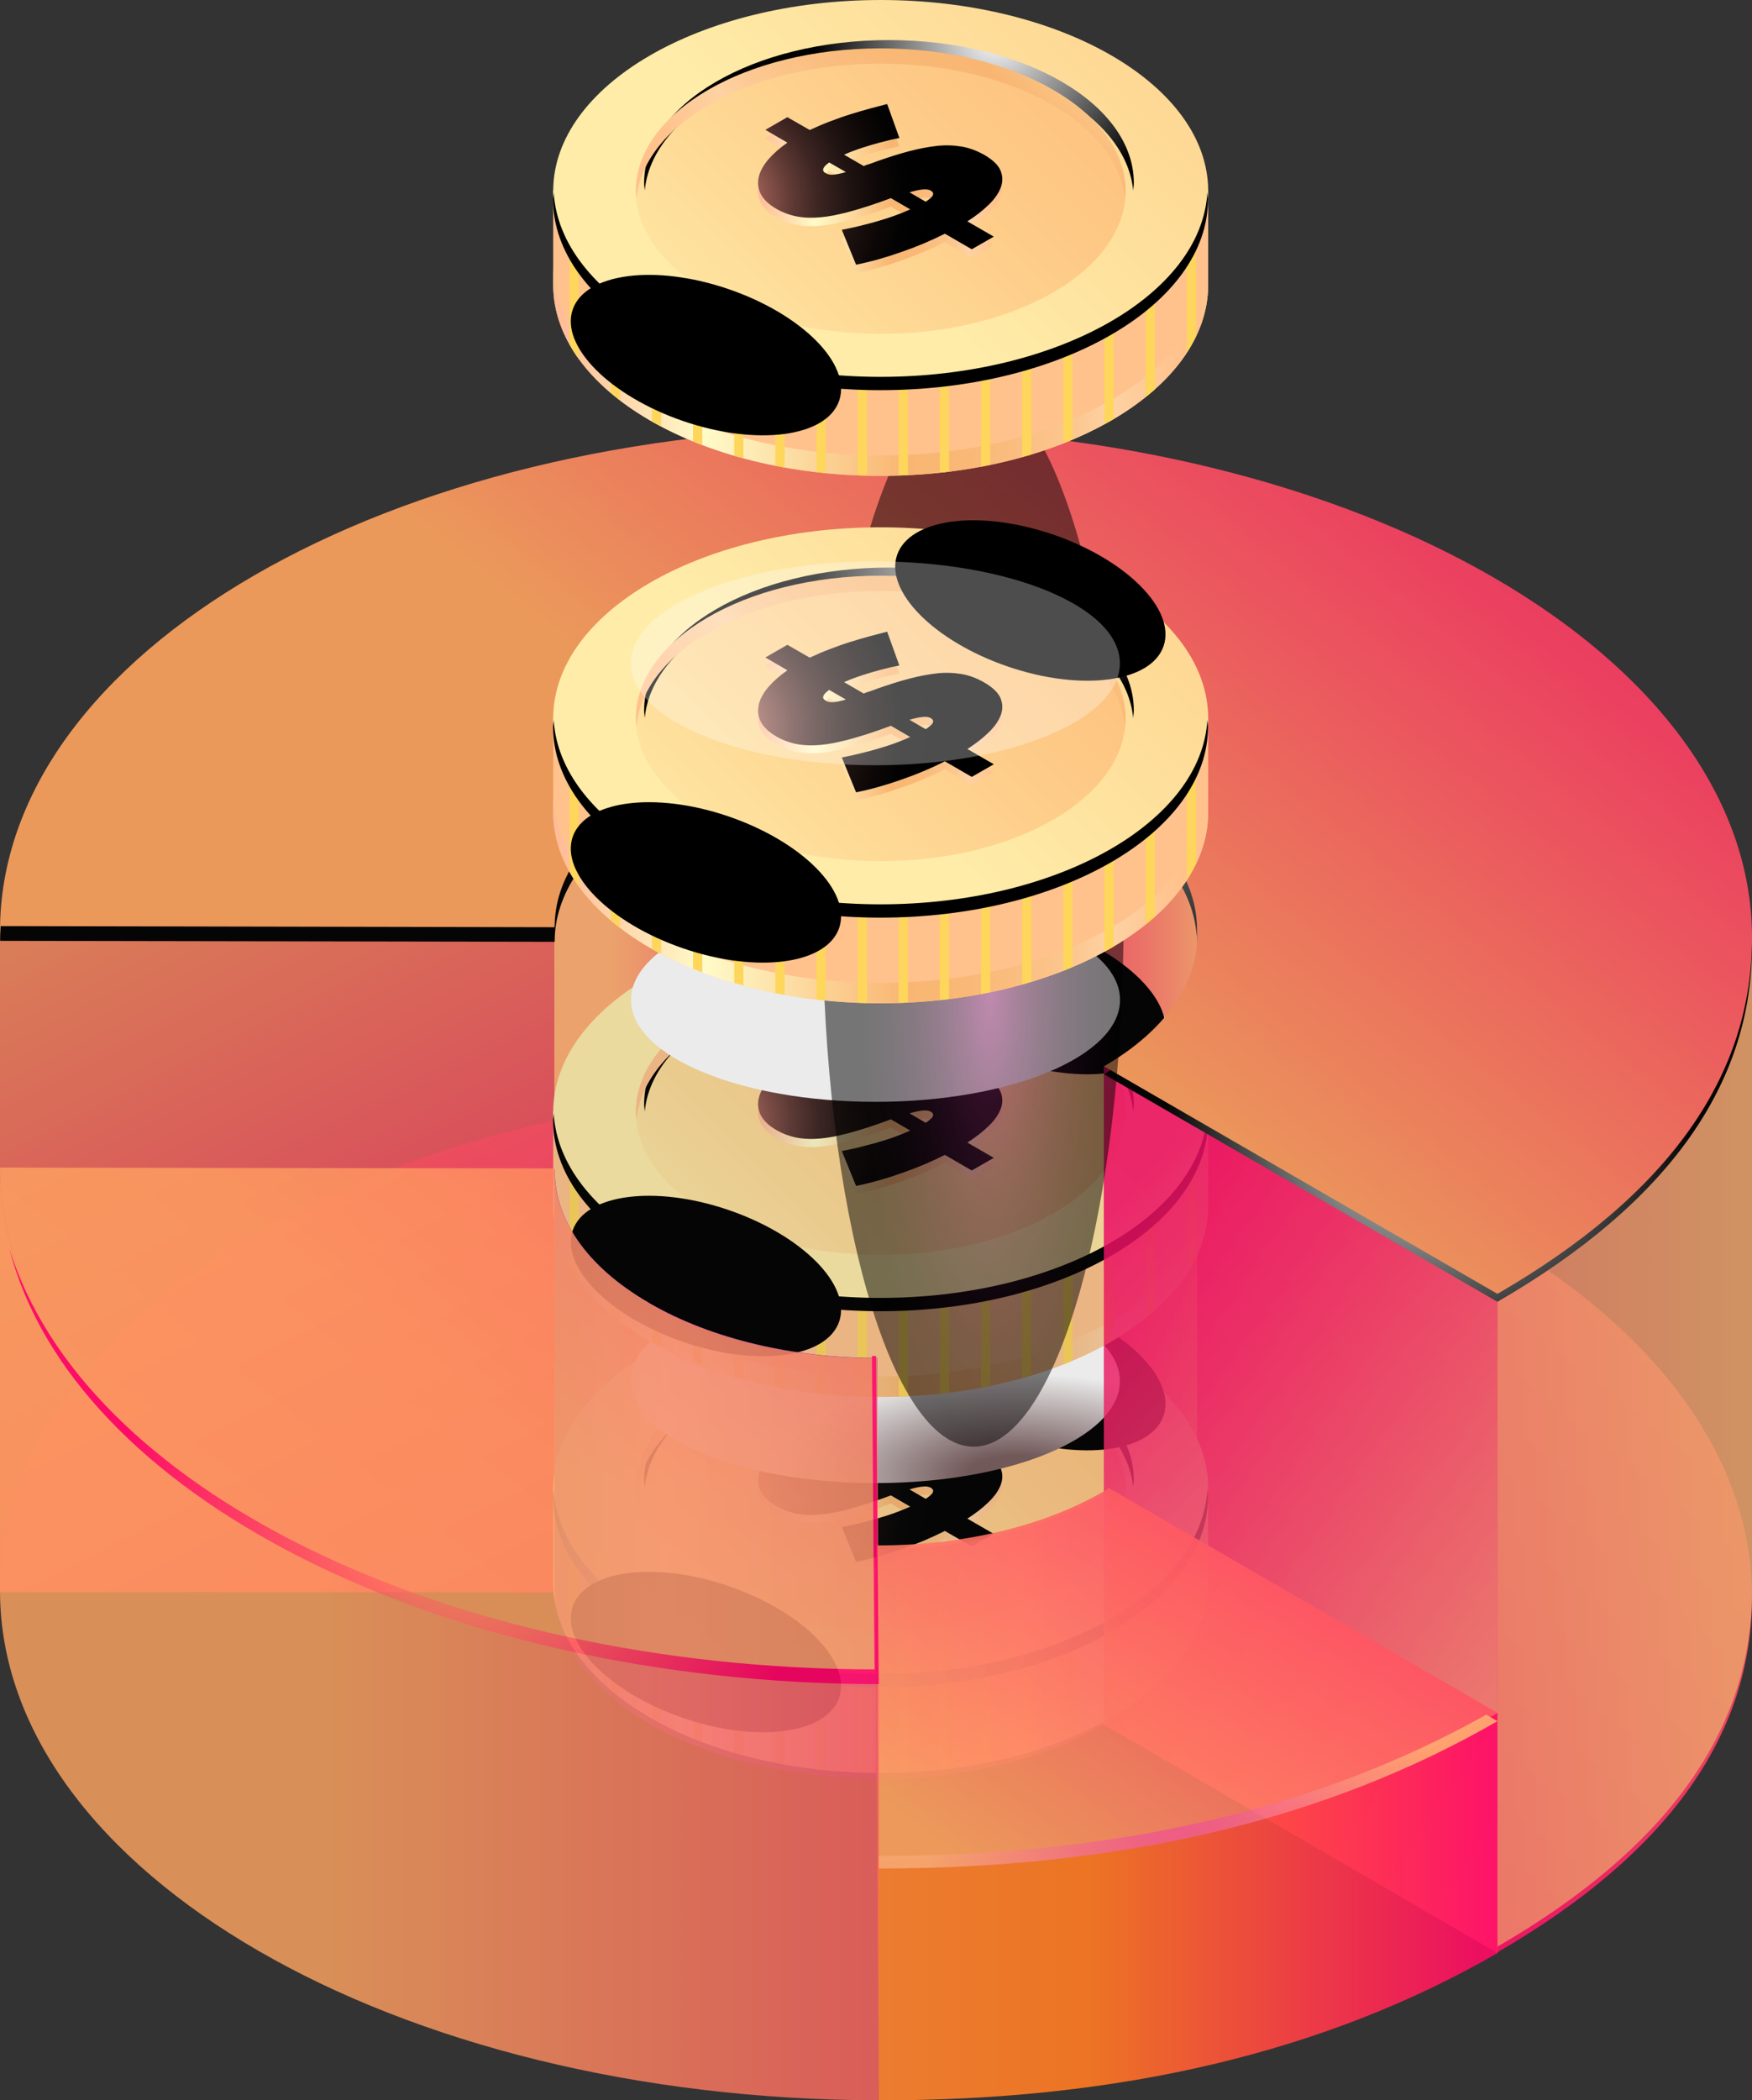 <svg width="439" height="526" viewBox="0 0 439 526" fill="none" xmlns="http://www.w3.org/2000/svg">
<rect x="0" y="0" width="439" height="526" fill="#333333" stroke="none"/>
<g opacity="0.9">
<path d="M218.811 272.044C97.611 271.84 -0.364 328.46 0.001 398.534L138.945 398.778C138.904 386.869 146.7 375 162.332 365.936C193.678 347.808 244.675 347.93 276.223 366.139C307.772 384.349 307.934 413.817 276.63 431.945L375.214 488.931C417.928 464.218 439.204 434.384 439.001 399.347C438.636 329.273 340.051 272.288 218.811 272.084V272.044Z" fill="url(#paint0_linear_656_2029)"/>
<path opacity="0.9" d="M138.903 233.877L0 233.633V398.737H138.903V233.877Z" fill="url(#paint1_linear_656_2029)"/>
<path d="M162.371 365.936C193.716 347.808 244.714 347.93 276.262 366.139C291.854 375.163 299.772 386.909 299.975 398.697V234.649C300.096 222.578 292.219 210.465 276.262 201.238C244.714 182.988 193.716 182.907 162.371 201.035C146.901 209.977 139.146 221.683 138.984 233.43H138.902V398.859H138.984C138.902 386.95 146.698 375 162.371 365.936Z" fill="url(#paint2_linear_656_2029)"/>
<path d="M302.735 372.317H138.617V395.486C138.617 395.689 138.617 395.933 138.617 396.136C138.617 422.556 175.363 443.976 220.676 443.976C265.989 443.976 302.735 422.556 302.735 396.136C302.735 395.933 302.735 395.689 302.735 395.486V372.317Z" fill="url(#paint3_linear_656_2029)"/>
<g style="mix-blend-mode:multiply">
<path d="M220.676 438.896C175.363 438.896 138.617 417.475 138.617 391.055V395.526C138.617 395.73 138.617 395.973 138.617 396.177C138.617 422.597 175.363 444.017 220.676 444.017C265.989 444.017 302.735 422.597 302.735 396.177C302.735 395.973 302.735 395.73 302.735 395.526V391.055C302.735 417.475 265.989 438.896 220.676 438.896Z" fill="url(#paint4_linear_656_2029)"/>
</g>
<g style="mix-blend-mode:multiply">
<path d="M245.809 441.7C246.58 441.538 247.352 441.375 248.123 441.212V380.487H245.809V441.741V441.7Z" fill="#FDD65B"/>
<path d="M256.121 439.261C256.893 439.058 257.664 438.855 258.435 438.611V380.447H256.121V439.261Z" fill="#FDD65B"/>
<path d="M266.438 435.888C267.25 435.563 267.98 435.237 268.752 434.912V380.487H266.438V435.888Z" fill="#FDD65B"/>
<path d="M235.496 443.204C236.268 443.123 237.039 443.041 237.81 442.96V380.487H235.496V443.204Z" fill="#FDD65B"/>
<path d="M287.062 424.222C287.834 423.613 288.646 422.962 289.377 422.312V380.447H287.062V424.222Z" fill="#FDD65B"/>
<path d="M297.375 413.085C298.228 411.744 298.999 410.403 299.689 409.021V380.487H297.375V413.126V413.085Z" fill="#FDD65B"/>
<path d="M276.75 431.051C277.521 430.644 278.293 430.238 279.064 429.791V380.487H276.75V431.051Z" fill="#FDD65B"/>
<path d="M225.184 443.895C225.955 443.895 226.727 443.895 227.498 443.814V380.487H225.184V443.895Z" fill="#FDD65B"/>
<path d="M214.91 443.854C215.682 443.854 216.453 443.895 217.225 443.936V380.487H214.91V443.854Z" fill="#FDD65B"/>
<path d="M194.285 441.416C195.057 441.578 195.787 441.741 196.6 441.903V380.447H194.285V441.416Z" fill="#FDD65B"/>
<path d="M204.598 443.082C205.369 443.163 206.141 443.204 206.912 443.285V380.487H204.598V443.082Z" fill="#FDD65B"/>
<path d="M183.973 438.896C184.744 439.099 185.516 439.343 186.287 439.546V380.447H183.973V438.896Z" fill="#FDD65B"/>
<path d="M142.719 411.053C143.409 412.313 144.14 413.532 145.033 414.711V380.447H142.719V411.053Z" fill="#FDD65B"/>
<path d="M153.031 423.247C153.762 423.857 154.574 424.426 155.346 425.035V380.487H153.031V423.247Z" fill="#FDD65B"/>
<path d="M173.66 435.359C174.432 435.685 175.203 435.969 175.975 436.254V380.487H173.66V435.359Z" fill="#FDD65B"/>
<path d="M163.344 430.36C164.075 430.766 164.887 431.173 165.658 431.579V380.447H163.344V430.36Z" fill="#FDD65B"/>
</g>
<path d="M220.676 420.524C265.996 420.524 302.735 399.105 302.735 372.683C302.735 346.262 265.996 324.843 220.676 324.843C175.356 324.843 138.617 346.262 138.617 372.683C138.617 399.105 175.356 420.524 220.676 420.524Z" fill="url(#paint5_linear_656_2029)"/>
<path style="mix-blend-mode:screen" d="M220.677 419.223C176.298 419.223 140.283 398.697 138.741 373.049C138.741 373.618 138.578 374.147 138.578 374.716C138.578 401.135 175.324 422.556 220.637 422.556C265.95 422.556 302.696 401.135 302.696 374.716C302.696 374.147 302.574 373.618 302.533 373.049C301.031 398.697 264.975 419.223 220.596 419.223H220.677Z" fill="url(#paint6_radial_656_2029)"/>
<path d="M220.679 408.452C254.563 408.452 282.03 392.438 282.03 372.683C282.03 352.929 254.563 336.915 220.679 336.915C186.796 336.915 159.328 352.929 159.328 372.683C159.328 392.438 186.796 408.452 220.679 408.452Z" fill="url(#paint7_linear_656_2029)"/>
<path style="mix-blend-mode:screen" d="M222.75 338.703C255.516 338.703 282.192 353.702 283.938 372.561C283.979 371.911 284.101 371.301 284.101 370.651C284.101 350.897 256.653 334.882 222.75 334.882C188.846 334.882 161.398 350.897 161.398 370.651C161.398 371.301 161.52 371.952 161.561 372.561C163.266 353.702 189.983 338.703 222.75 338.703Z" fill="url(#paint8_radial_656_2029)"/>
<path style="mix-blend-mode:multiply" d="M220.679 340.735C253.446 340.735 280.122 355.734 281.868 374.594C281.909 373.943 282.03 373.334 282.03 372.683C282.03 352.929 254.583 336.915 220.679 336.915C186.776 336.915 159.328 352.929 159.328 372.683C159.328 373.334 159.45 373.984 159.491 374.594C161.196 355.734 187.913 340.735 220.679 340.735Z" fill="url(#paint9_linear_656_2029)"/>
<path style="mix-blend-mode:color-dodge" d="M182.509 397.193C200.943 403.493 213.368 415.971 210.282 425.117C207.196 434.262 189.696 436.579 171.262 430.279C152.828 423.979 140.404 411.5 143.49 402.355C146.616 393.209 164.076 390.893 182.509 397.193Z" fill="url(#paint10_radial_656_2029)"/>
<path style="mix-blend-mode:color-dodge" d="M263.798 326.591C282.232 332.891 294.657 345.369 291.571 354.515C288.444 363.66 270.985 365.977 252.551 359.677C234.118 353.376 221.693 340.898 224.779 331.753C227.905 322.607 245.365 320.291 263.798 326.591Z" fill="url(#paint11_radial_656_2029)"/>
<g style="mix-blend-mode:multiply">
<path d="M225.427 361.424C223.925 361.709 222.341 362.075 220.676 362.522C219.255 362.888 217.753 363.335 216.129 363.863C214.505 364.391 212.962 364.96 211.5 365.611L216.413 368.456C216.9 368.253 217.428 368.05 218.037 367.887C218.606 367.684 219.215 367.481 219.824 367.237C222.625 366.261 225.265 365.408 227.741 364.757C230.218 364.107 232.533 363.66 234.725 363.416C236.918 363.172 238.988 363.253 240.937 363.579C242.886 363.904 244.795 364.635 246.622 365.692C248.774 366.952 250.154 368.253 250.723 369.675C251.291 371.098 251.291 372.521 250.723 373.984C250.154 375.447 249.139 376.87 247.637 378.292C246.175 379.715 244.429 381.056 242.399 382.357L249.017 386.178L243.495 389.348L236.755 385.446C233.385 387.153 229.731 388.698 225.833 390.039C221.935 391.421 218.159 392.478 214.505 393.209L210.932 384.471C212.799 384.105 214.708 383.698 216.697 383.17C218.362 382.763 220.23 382.235 222.26 381.585C224.29 380.934 226.239 380.162 228.066 379.349L223.234 376.545C221.529 377.195 219.743 377.805 217.915 378.414C215.154 379.309 212.678 380.04 210.444 380.528C208.211 381.056 206.141 381.341 204.273 381.422C202.405 381.503 200.7 381.381 199.116 381.016C197.533 380.65 196.03 380.081 194.609 379.268C192.62 378.13 191.32 376.87 190.63 375.528C189.94 374.187 189.778 372.765 190.102 371.301C190.427 369.838 191.239 368.375 192.457 366.911C193.716 365.448 195.3 364.026 197.289 362.644L191.767 359.433L197.289 356.262L202.892 359.473C204.557 358.701 206.262 357.969 207.968 357.319C209.673 356.669 211.378 356.059 213.084 355.531C214.789 355.002 216.413 354.514 217.956 354.108C219.54 353.702 220.961 353.295 222.301 352.97L225.346 361.424H225.427ZM206.912 370.244C207.44 370.57 208.13 370.692 208.942 370.61C209.754 370.529 210.769 370.326 211.947 369.96L207.765 367.562C206.1 368.741 205.816 369.635 206.871 370.244H206.912ZM233.263 374.634C232.736 374.35 232.045 374.228 231.111 374.35C230.178 374.431 229.122 374.675 227.904 375.041L231.964 377.398C232.979 376.707 233.588 376.179 233.751 375.732C233.913 375.285 233.751 374.959 233.304 374.675L233.263 374.634Z" fill="url(#paint12_linear_656_2029)"/>
</g>
<path d="M225.427 359.392C223.925 359.677 222.341 360.042 220.676 360.489C219.255 360.855 217.753 361.302 216.129 361.831C214.505 362.359 212.962 362.928 211.5 363.579L216.413 366.424C216.9 366.221 217.428 366.017 218.037 365.855C218.606 365.652 219.215 365.448 219.824 365.204C222.625 364.229 225.265 363.375 227.741 362.725C230.218 362.075 232.533 361.628 234.725 361.384C236.918 361.14 238.988 361.221 240.937 361.546C242.886 361.871 244.795 362.603 246.622 363.66C248.774 364.92 250.154 366.221 250.723 367.643C251.291 369.066 251.291 370.488 250.723 371.952C250.154 373.415 249.139 374.837 247.637 376.26C246.175 377.683 244.429 379.024 242.399 380.325L249.017 384.145L243.495 387.316L236.755 383.414C233.385 385.121 229.731 386.665 225.833 388.007C221.935 389.389 218.159 390.446 214.505 391.177L210.932 382.438C212.799 382.072 214.708 381.666 216.697 381.138C218.362 380.731 220.23 380.203 222.26 379.552C224.29 378.902 226.239 378.13 228.066 377.317L223.234 374.512C221.529 375.163 219.743 375.772 217.915 376.382C215.154 377.276 212.678 378.008 210.444 378.496C208.211 379.024 206.141 379.309 204.273 379.39C202.405 379.471 200.7 379.349 199.116 378.983C197.533 378.618 196.03 378.049 194.609 377.236C192.62 376.098 191.32 374.837 190.63 373.496C189.94 372.155 189.778 370.732 190.102 369.269C190.427 367.806 191.239 366.342 192.457 364.879C193.716 363.416 195.3 361.993 197.289 360.611L191.767 357.4L197.289 354.23L202.892 357.441C204.557 356.669 206.262 355.937 207.968 355.287C209.673 354.636 211.378 354.027 213.084 353.498C214.789 352.97 216.413 352.482 217.956 352.076C219.54 351.669 220.961 351.263 222.301 350.938L225.346 359.392H225.427ZM206.912 368.212C207.44 368.537 208.13 368.659 208.942 368.578C209.754 368.497 210.769 368.293 211.947 367.928L207.765 365.53C206.1 366.708 205.816 367.602 206.871 368.212H206.912ZM233.263 372.602C232.736 372.317 232.045 372.195 231.111 372.317C230.178 372.399 229.122 372.643 227.904 373.008L231.964 375.366C232.979 374.675 233.588 374.147 233.751 373.699C233.913 373.252 233.751 372.927 233.304 372.643L233.263 372.602Z" fill="url(#paint13_linear_656_2029)"/>
<path style="mix-blend-mode:color-dodge" d="M225.427 359.392C223.925 359.677 222.341 360.042 220.676 360.489C219.255 360.855 217.753 361.302 216.129 361.831C214.505 362.359 212.962 362.928 211.5 363.579L216.413 366.424C216.9 366.221 217.428 366.017 218.037 365.855C218.606 365.652 219.215 365.448 219.824 365.204C222.625 364.229 225.265 363.375 227.741 362.725C230.218 362.075 232.533 361.628 234.725 361.384C236.918 361.14 238.988 361.221 240.937 361.546C242.886 361.871 244.795 362.603 246.622 363.66C248.774 364.92 250.154 366.221 250.723 367.643C251.291 369.066 251.291 370.488 250.723 371.952C250.154 373.415 249.139 374.837 247.637 376.26C246.175 377.683 244.429 379.024 242.399 380.325L249.017 384.145L243.495 387.316L236.755 383.414C233.385 385.121 229.731 386.665 225.833 388.007C221.935 389.389 218.159 390.446 214.505 391.177L210.932 382.438C212.799 382.072 214.708 381.666 216.697 381.138C218.362 380.731 220.23 380.203 222.26 379.552C224.29 378.902 226.239 378.13 228.066 377.317L223.234 374.512C221.529 375.163 219.743 375.772 217.915 376.382C215.154 377.276 212.678 378.008 210.444 378.496C208.211 379.024 206.141 379.309 204.273 379.39C202.405 379.471 200.7 379.349 199.116 378.983C197.533 378.618 196.03 378.049 194.609 377.236C192.62 376.098 191.32 374.837 190.63 373.496C189.94 372.155 189.778 370.732 190.102 369.269C190.427 367.806 191.239 366.342 192.457 364.879C193.716 363.416 195.3 361.993 197.289 360.611L191.767 357.4L197.289 354.23L202.892 357.441C204.557 356.669 206.262 355.937 207.968 355.287C209.673 354.636 211.378 354.027 213.084 353.498C214.789 352.97 216.413 352.482 217.956 352.076C219.54 351.669 220.961 351.263 222.301 350.938L225.346 359.392H225.427ZM206.912 368.212C207.44 368.537 208.13 368.659 208.942 368.578C209.754 368.497 210.769 368.293 211.947 367.928L207.765 365.53C206.1 366.708 205.816 367.602 206.871 368.212H206.912ZM233.263 372.602C232.736 372.317 232.045 372.195 231.111 372.317C230.178 372.399 229.122 372.643 227.904 373.008L231.964 375.366C232.979 374.675 233.588 374.147 233.751 373.699C233.913 373.252 233.751 372.927 233.304 372.643L233.263 372.602Z" fill="url(#paint14_radial_656_2029)"/>
<path style="mix-blend-mode:multiply" d="M219.34 371.423C253.179 371.423 280.61 359.995 280.61 345.898C280.61 331.8 253.179 320.372 219.34 320.372C185.502 320.372 158.07 331.8 158.07 345.898C158.07 359.995 185.502 371.423 219.34 371.423Z" fill="url(#paint15_radial_656_2029)"/>
<path d="M302.735 278.141H138.617V301.309C138.617 301.512 138.617 301.756 138.617 301.959C138.617 328.379 175.363 349.8 220.676 349.8C265.989 349.8 302.735 328.379 302.735 301.959C302.735 301.756 302.735 301.512 302.735 301.309V278.141Z" fill="url(#paint16_linear_656_2029)"/>
<g style="mix-blend-mode:multiply">
<path d="M220.676 344.719C175.363 344.719 138.617 323.298 138.617 296.878V301.349C138.617 301.553 138.617 301.797 138.617 302C138.617 328.42 175.363 349.84 220.676 349.84C265.989 349.84 302.735 328.42 302.735 302C302.735 301.797 302.735 301.553 302.735 301.349V296.878C302.735 323.298 265.989 344.719 220.676 344.719Z" fill="url(#paint17_linear_656_2029)"/>
</g>
<g style="mix-blend-mode:multiply">
<path d="M245.809 347.523C246.58 347.361 247.352 347.198 248.123 347.036V286.31H245.809V347.564V347.523Z" fill="#FDD65B"/>
<path d="M256.121 345.085C256.893 344.881 257.664 344.678 258.435 344.434V286.27H256.121V345.085Z" fill="#FDD65B"/>
<path d="M266.438 341.711C267.25 341.386 267.98 341.061 268.752 340.735V286.31H266.438V341.711Z" fill="#FDD65B"/>
<path d="M235.496 349.027C236.268 348.946 237.039 348.865 237.81 348.783V286.31H235.496V349.027Z" fill="#FDD65B"/>
<path d="M287.062 330.046C287.834 329.436 288.646 328.786 289.377 328.135V286.27H287.062V330.046Z" fill="#FDD65B"/>
<path d="M297.375 318.909C298.228 317.567 298.999 316.226 299.689 314.844V286.31H297.375V318.949V318.909Z" fill="#FDD65B"/>
<path d="M276.75 336.874C277.521 336.468 278.293 336.061 279.064 335.614V286.31H276.75V336.874Z" fill="#FDD65B"/>
<path d="M225.184 349.718C225.955 349.718 226.727 349.718 227.498 349.637V286.31H225.184V349.718Z" fill="#FDD65B"/>
<path d="M214.91 349.678C215.682 349.678 216.453 349.718 217.225 349.759V286.31H214.91V349.678Z" fill="#FDD65B"/>
<path d="M194.285 347.239C195.057 347.401 195.787 347.564 196.6 347.727V286.27H194.285V347.239Z" fill="#FDD65B"/>
<path d="M204.598 348.905C205.369 348.987 206.141 349.027 206.912 349.109V286.31H204.598V348.905Z" fill="#FDD65B"/>
<path d="M183.973 344.719C184.744 344.922 185.516 345.166 186.287 345.369V286.27H183.973V344.719Z" fill="#FDD65B"/>
<path d="M142.719 316.876C143.409 318.136 144.14 319.356 145.033 320.534V286.27H142.719V316.876Z" fill="#FDD65B"/>
<path d="M153.031 329.07C153.762 329.68 154.574 330.249 155.346 330.859V286.31H153.031V329.07Z" fill="#FDD65B"/>
<path d="M173.66 341.183C174.432 341.508 175.203 341.792 175.975 342.077V286.31H173.66V341.183Z" fill="#FDD65B"/>
<path d="M163.344 336.183C164.075 336.59 164.887 336.996 165.658 337.403V286.27H163.344V336.183Z" fill="#FDD65B"/>
</g>
<path d="M220.676 326.347C265.996 326.347 302.735 304.928 302.735 278.506C302.735 252.085 265.996 230.666 220.676 230.666C175.356 230.666 138.617 252.085 138.617 278.506C138.617 304.928 175.356 326.347 220.676 326.347Z" fill="url(#paint18_linear_656_2029)"/>
<path style="mix-blend-mode:screen" d="M220.677 325.046C176.298 325.046 140.283 304.52 138.741 278.872C138.741 279.441 138.578 279.97 138.578 280.539C138.578 306.959 175.324 328.379 220.637 328.379C265.95 328.379 302.696 306.959 302.696 280.539C302.696 279.97 302.574 279.441 302.533 278.872C301.031 304.52 264.975 325.046 220.596 325.046H220.677Z" fill="url(#paint19_radial_656_2029)"/>
<path d="M220.679 314.275C254.563 314.275 282.03 298.261 282.03 278.506C282.03 258.752 254.563 242.738 220.679 242.738C186.796 242.738 159.328 258.752 159.328 278.506C159.328 298.261 186.796 314.275 220.679 314.275Z" fill="url(#paint20_linear_656_2029)"/>
<path style="mix-blend-mode:screen" d="M222.75 244.526C255.516 244.526 282.192 259.525 283.938 278.384C283.979 277.734 284.101 277.124 284.101 276.474C284.101 256.72 256.653 240.706 222.75 240.706C188.846 240.706 161.398 256.72 161.398 276.474C161.398 277.124 161.52 277.734 161.561 278.384C163.266 259.525 189.983 244.526 222.75 244.526Z" fill="url(#paint21_radial_656_2029)"/>
<path style="mix-blend-mode:multiply" d="M220.679 246.559C253.446 246.559 280.122 261.557 281.868 280.417C281.909 279.766 282.03 279.157 282.03 278.506C282.03 258.752 254.583 242.738 220.679 242.738C186.776 242.738 159.328 258.752 159.328 278.506C159.328 279.157 159.45 279.766 159.491 280.417C161.196 261.557 187.913 246.559 220.679 246.559Z" fill="url(#paint22_linear_656_2029)"/>
<path style="mix-blend-mode:color-dodge" d="M182.509 303.016C200.943 309.316 213.368 321.794 210.282 330.94C207.196 340.085 189.696 342.402 171.262 336.102C152.828 329.802 140.404 317.323 143.49 308.178C146.616 299.033 164.076 296.716 182.509 303.016Z" fill="url(#paint23_radial_656_2029)"/>
<path style="mix-blend-mode:color-dodge" d="M263.798 232.414C282.232 238.714 294.657 251.192 291.571 260.338C288.444 269.483 270.985 271.8 252.551 265.5C234.118 259.2 221.693 246.721 224.779 237.576C227.905 228.431 245.365 226.114 263.798 232.414Z" fill="url(#paint24_radial_656_2029)"/>
<g style="mix-blend-mode:multiply">
<path d="M225.427 267.247C223.925 267.532 222.341 267.898 220.676 268.345C219.255 268.711 217.753 269.158 216.129 269.686C214.505 270.215 212.962 270.784 211.5 271.434L216.413 274.279C216.9 274.076 217.428 273.873 218.037 273.71C218.606 273.507 219.215 273.304 219.824 273.06C222.625 272.084 225.265 271.231 227.741 270.58C230.218 269.93 232.533 269.483 234.725 269.239C236.918 268.995 238.988 269.077 240.937 269.402C242.886 269.727 244.795 270.459 246.622 271.515C248.774 272.775 250.154 274.076 250.723 275.499C251.291 276.921 251.291 278.344 250.723 279.807C250.154 281.27 249.139 282.693 247.637 284.116C246.175 285.538 244.429 286.88 242.399 288.18L249.017 292.001L243.495 295.171L236.755 291.269C233.385 292.976 229.731 294.521 225.833 295.862C221.935 297.244 218.159 298.301 214.505 299.033L210.932 290.294C212.799 289.928 214.708 289.522 216.697 288.993C218.362 288.587 220.23 288.058 222.26 287.408C224.29 286.758 226.239 285.985 228.066 285.172L223.234 282.368C221.529 283.018 219.743 283.628 217.915 284.238C215.154 285.132 212.678 285.863 210.444 286.351C208.211 286.88 206.141 287.164 204.273 287.245C202.405 287.327 200.7 287.205 199.116 286.839C197.533 286.473 196.03 285.904 194.609 285.091C192.62 283.953 191.32 282.693 190.63 281.352C189.94 280.01 189.778 278.588 190.102 277.124C190.427 275.661 191.239 274.198 192.457 272.735C193.716 271.271 195.3 269.849 197.289 268.467L191.767 265.256L197.289 262.085L202.892 265.296C204.557 264.524 206.262 263.793 207.968 263.142C209.673 262.492 211.378 261.882 213.084 261.354C214.789 260.825 216.413 260.338 217.956 259.931C219.54 259.525 220.961 259.118 222.301 258.793L225.346 267.247H225.427ZM206.912 276.068C207.44 276.393 208.13 276.515 208.942 276.434C209.754 276.352 210.769 276.149 211.947 275.783L207.765 273.385C206.1 274.564 205.816 275.458 206.871 276.068H206.912ZM233.263 280.457C232.736 280.173 232.045 280.051 231.111 280.173C230.178 280.254 229.122 280.498 227.904 280.864L231.964 283.221C232.979 282.53 233.588 282.002 233.751 281.555C233.913 281.108 233.751 280.783 233.304 280.498L233.263 280.457Z" fill="url(#paint25_linear_656_2029)"/>
</g>
<path d="M225.427 265.215C223.925 265.5 222.341 265.866 220.676 266.313C219.255 266.678 217.753 267.126 216.129 267.654C214.505 268.182 212.962 268.751 211.5 269.402L216.413 272.247C216.9 272.044 217.428 271.84 218.037 271.678C218.606 271.475 219.215 271.271 219.824 271.028C222.625 270.052 225.265 269.199 227.741 268.548C230.218 267.898 232.533 267.451 234.725 267.207C236.918 266.963 238.988 267.044 240.937 267.369C242.886 267.695 244.795 268.426 246.622 269.483C248.774 270.743 250.154 272.044 250.723 273.466C251.291 274.889 251.291 276.312 250.723 277.775C250.154 279.238 249.139 280.661 247.637 282.083C246.175 283.506 244.429 284.847 242.399 286.148L249.017 289.969L243.495 293.139L236.755 289.237C233.385 290.944 229.731 292.489 225.833 293.83C221.935 295.212 218.159 296.269 214.505 297L210.932 288.261C212.799 287.896 214.708 287.489 216.697 286.961C218.362 286.554 220.23 286.026 222.26 285.376C224.29 284.725 226.239 283.953 228.066 283.14L223.234 280.336C221.529 280.986 219.743 281.596 217.915 282.205C215.154 283.099 212.678 283.831 210.444 284.319C208.211 284.847 206.141 285.132 204.273 285.213C202.405 285.294 200.7 285.172 199.116 284.807C197.533 284.441 196.03 283.872 194.609 283.059C192.62 281.921 191.32 280.661 190.63 279.319C189.94 277.978 189.778 276.555 190.102 275.092C190.427 273.629 191.239 272.166 192.457 270.702C193.716 269.239 195.3 267.817 197.289 266.435L191.767 263.224L197.289 260.053L202.892 263.264C204.557 262.492 206.262 261.76 207.968 261.11C209.673 260.46 211.378 259.85 213.084 259.322C214.789 258.793 216.413 258.305 217.956 257.899C219.54 257.492 220.961 257.086 222.301 256.761L225.346 265.215H225.427ZM206.912 274.035C207.44 274.361 208.13 274.482 208.942 274.401C209.754 274.32 210.769 274.117 211.947 273.751L207.765 271.353C206.1 272.531 205.816 273.426 206.871 274.035H206.912ZM233.263 278.425C232.736 278.141 232.045 278.019 231.111 278.141C230.178 278.222 229.122 278.466 227.904 278.832L231.964 281.189C232.979 280.498 233.588 279.97 233.751 279.523C233.913 279.075 233.751 278.75 233.304 278.466L233.263 278.425Z" fill="url(#paint26_linear_656_2029)"/>
<path style="mix-blend-mode:color-dodge" d="M225.427 265.215C223.925 265.5 222.341 265.866 220.676 266.313C219.255 266.678 217.753 267.126 216.129 267.654C214.505 268.182 212.962 268.751 211.5 269.402L216.413 272.247C216.9 272.044 217.428 271.84 218.037 271.678C218.606 271.475 219.215 271.271 219.824 271.028C222.625 270.052 225.265 269.199 227.741 268.548C230.218 267.898 232.533 267.451 234.725 267.207C236.918 266.963 238.988 267.044 240.937 267.369C242.886 267.695 244.795 268.426 246.622 269.483C248.774 270.743 250.154 272.044 250.723 273.466C251.291 274.889 251.291 276.312 250.723 277.775C250.154 279.238 249.139 280.661 247.637 282.083C246.175 283.506 244.429 284.847 242.399 286.148L249.017 289.969L243.495 293.139L236.755 289.237C233.385 290.944 229.731 292.489 225.833 293.83C221.935 295.212 218.159 296.269 214.505 297L210.932 288.261C212.799 287.896 214.708 287.489 216.697 286.961C218.362 286.554 220.23 286.026 222.26 285.376C224.29 284.725 226.239 283.953 228.066 283.14L223.234 280.336C221.529 280.986 219.743 281.596 217.915 282.205C215.154 283.099 212.678 283.831 210.444 284.319C208.211 284.847 206.141 285.132 204.273 285.213C202.405 285.294 200.7 285.172 199.116 284.807C197.533 284.441 196.03 283.872 194.609 283.059C192.62 281.921 191.32 280.661 190.63 279.319C189.94 277.978 189.778 276.555 190.102 275.092C190.427 273.629 191.239 272.166 192.457 270.702C193.716 269.239 195.3 267.817 197.289 266.435L191.767 263.224L197.289 260.053L202.892 263.264C204.557 262.492 206.262 261.76 207.968 261.11C209.673 260.46 211.378 259.85 213.084 259.322C214.789 258.793 216.413 258.305 217.956 257.899C219.54 257.492 220.961 257.086 222.301 256.761L225.346 265.215H225.427ZM206.912 274.035C207.44 274.361 208.13 274.482 208.942 274.401C209.754 274.32 210.769 274.117 211.947 273.751L207.765 271.353C206.1 272.531 205.816 273.426 206.871 274.035H206.912ZM233.263 278.425C232.736 278.141 232.045 278.019 231.111 278.141C230.178 278.222 229.122 278.466 227.904 278.832L231.964 281.189C232.979 280.498 233.588 279.97 233.751 279.523C233.913 279.075 233.751 278.75 233.304 278.466L233.263 278.425Z" fill="url(#paint27_radial_656_2029)"/>
<path opacity="0.85" d="M375.215 322.404V487.508C417.929 462.795 439.205 432.961 439.002 397.924V232.82C439.205 267.857 417.929 297.732 375.215 322.404Z" fill="url(#paint28_linear_656_2029)"/>
<path opacity="0.85" d="M276.184 266.76L276.59 267.044V431.864L375.214 489.134V324.03L276.184 266.76Z" fill="url(#paint29_linear_656_2029)"/>
<path style="mix-blend-mode:color-dodge" d="M375.213 322.323L279.674 267.085C278.659 267.735 277.725 268.386 276.629 269.036L375.213 326.022C417.928 301.309 439.203 271.475 439 236.438C439 235.95 438.96 235.462 438.919 234.934C438.229 268.995 416.994 298.138 375.172 322.323H375.213Z" fill="url(#paint30_radial_656_2029)"/>
<path d="M218.811 107.143C97.611 106.94 -0.364 163.56 0.001 233.633L138.945 233.877C138.904 221.968 146.7 210.099 162.332 201.035C193.678 182.907 244.675 183.029 276.223 201.238C307.772 219.448 307.934 248.916 276.63 267.044L375.214 324.03C417.928 299.317 439.204 269.483 439.001 234.446C438.636 164.372 340.051 107.387 218.811 107.184V107.143Z" fill="url(#paint31_linear_656_2029)"/>
<path style="mix-blend-mode:color-dodge" d="M299.856 234.487C300.709 221.927 292.872 209.205 276.266 199.572C244.717 181.322 193.72 181.241 162.374 199.369C146.701 208.433 138.906 220.301 138.987 232.211L0.165 231.926C0.125 233.145 0.003 234.365 0.043 235.625L138.987 235.869C138.946 223.959 146.742 212.091 162.374 203.027C193.72 184.899 244.717 185.021 276.266 203.23C291.289 211.888 299.085 223.106 299.856 234.446V234.487Z" fill="url(#paint32_radial_656_2029)"/>
<path style="mix-blend-mode:multiply" d="M158.109 250.42C158.109 264.524 185.516 275.946 219.379 275.946C253.242 275.946 280.649 264.524 280.649 250.42C280.649 236.316 253.242 224.894 219.379 224.894C185.516 224.894 158.109 236.316 158.109 250.42Z" fill="url(#paint33_radial_656_2029)"/>
</g>
<g opacity="0.95">
<path d="M277.4 373.862C277.116 374.025 276.872 374.228 276.588 374.39C260.834 383.495 240.167 387.966 219.5 387.926V445.48C240.167 445.562 260.874 441.05 276.588 431.945C276.872 431.783 277.116 431.579 277.4 431.417V373.862Z" fill="url(#paint34_linear_656_2029)"/>
<path opacity="0.95" d="M220.19 465.844L219.744 386.991C219.744 386.991 219.865 386.991 219.906 386.991L219.5 386.503L220.19 526C280.811 526.122 332.458 513.806 375.213 489.134V428.978C332.498 453.691 280.811 465.966 220.19 465.844Z" fill="url(#paint35_linear_656_2029)"/>
<path opacity="0.95" d="M277.847 372.683C277.401 372.927 277.035 373.212 276.589 373.496C260.916 382.56 240.371 387.072 219.785 387.031L220.232 467.876C280.852 467.998 332.499 453.691 375.254 428.978L277.888 372.683H277.847Z" fill="url(#paint36_linear_656_2029)"/>
<path style="mix-blend-mode:color-dodge" d="M220.189 464.787L219.539 387.153V387.478L220.189 467.917C280.809 468.039 332.456 455.723 375.211 431.051L372.409 429.425C330.223 453.081 279.51 464.868 220.189 464.746V464.787Z" fill="url(#paint37_radial_656_2029)"/>
</g>
<g opacity="0.9">
<path d="M219.745 340.085C199.119 340.085 178.493 335.452 162.739 326.347C146.741 317.12 138.864 305.008 139.027 292.936H138.945V398.778H139.027C139.108 410.687 147.025 422.597 162.779 431.701C178.574 440.806 199.2 445.399 219.786 445.44V340.126L219.745 340.085Z" fill="url(#paint38_linear_656_2029)"/>
<path opacity="0.9" d="M0 292.407V398.737C0.365 468.811 98.95 525.797 220.19 526V419.67C98.95 419.426 0.365 362.44 0 292.407Z" fill="url(#paint39_linear_656_2029)"/>
<path opacity="0.9" d="M162.696 326.347C146.577 317.039 138.7 304.804 138.984 292.611L0 292.407C0.365 362.481 98.95 419.467 220.19 419.67L219.744 340.126C199.117 340.126 178.491 335.533 162.696 326.387V326.347Z" fill="url(#paint40_linear_656_2029)"/>
<path style="mix-blend-mode:color-dodge" d="M219.5 339.597H218.485L219.135 418.085C110.766 417.882 20.586 372.317 2.355 312.649C17.906 374.147 109.629 421.58 220.191 421.784L219.5 339.638V339.597Z" fill="url(#paint41_radial_656_2029)"/>
</g>
<path style="mix-blend-mode:color-dodge" opacity="0.5" d="M243.978 362.305C264.81 362.279 281.626 302.77 281.536 229.387C281.447 156.004 264.486 96.536 243.654 96.561C222.822 96.587 206.006 156.096 206.096 229.479C206.185 302.862 223.146 362.33 243.978 362.305Z" fill="url(#paint42_radial_656_2029)"/>
<path d="M302.735 179.574H138.617V202.742C138.617 202.946 138.617 203.189 138.617 203.393C138.617 229.813 175.363 251.233 220.676 251.233C265.989 251.233 302.735 229.813 302.735 203.393C302.735 203.189 302.735 202.946 302.735 202.742V179.574Z" fill="url(#paint43_linear_656_2029)"/>
<g style="mix-blend-mode:multiply">
<path d="M220.676 246.152C175.363 246.152 138.617 224.732 138.617 198.312V202.783C138.617 202.986 138.617 203.23 138.617 203.433C138.617 229.853 175.363 251.274 220.676 251.274C265.989 251.274 302.735 229.853 302.735 203.433C302.735 203.23 302.735 202.986 302.735 202.783V198.312C302.735 224.732 265.989 246.152 220.676 246.152Z" fill="url(#paint44_linear_656_2029)"/>
</g>
<g style="mix-blend-mode:multiply">
<path d="M245.809 248.957C246.58 248.794 247.352 248.632 248.123 248.469V187.744H245.809V248.997V248.957Z" fill="#FDD65B"/>
<path d="M256.121 246.518C256.893 246.315 257.664 246.112 258.435 245.868V187.703H256.121V246.518Z" fill="#FDD65B"/>
<path d="M266.438 243.144C267.25 242.819 267.98 242.494 268.752 242.169V187.744H266.438V243.144Z" fill="#FDD65B"/>
<path d="M235.496 250.461C236.268 250.379 237.039 250.298 237.81 250.217V187.744H235.496V250.461Z" fill="#FDD65B"/>
<path d="M287.062 231.479C287.834 230.869 288.646 230.219 289.377 229.569V187.703H287.062V231.479Z" fill="#FDD65B"/>
<path d="M297.375 220.342C298.228 219.001 298.999 217.659 299.689 216.277V187.744H297.375V220.383V220.342Z" fill="#FDD65B"/>
<path d="M276.75 238.308C277.521 237.901 278.293 237.495 279.064 237.048V187.744H276.75V238.308Z" fill="#FDD65B"/>
<path d="M225.184 251.152C225.955 251.152 226.727 251.152 227.498 251.07V187.744H225.184V251.152Z" fill="#FDD65B"/>
<path d="M214.91 251.111C215.682 251.111 216.453 251.152 217.225 251.192V187.744H214.91V251.111Z" fill="#FDD65B"/>
<path d="M194.285 248.672C195.057 248.835 195.787 248.997 196.6 249.16V187.703H194.285V248.672Z" fill="#FDD65B"/>
<path d="M204.598 250.339C205.369 250.42 206.141 250.461 206.912 250.542V187.744H204.598V250.339Z" fill="#FDD65B"/>
<path d="M183.973 246.152C184.744 246.355 185.516 246.599 186.287 246.803V187.703H183.973V246.152Z" fill="#FDD65B"/>
<path d="M142.719 218.31C143.409 219.57 144.14 220.789 145.033 221.968V187.703H142.719V218.31Z" fill="#FDD65B"/>
<path d="M153.031 230.504C153.762 231.113 154.574 231.682 155.346 232.292V187.744H153.031V230.504Z" fill="#FDD65B"/>
<path d="M173.66 242.616C174.432 242.941 175.203 243.226 175.975 243.51V187.744H173.66V242.616Z" fill="#FDD65B"/>
<path d="M163.344 237.617C164.075 238.023 164.887 238.429 165.658 238.836V187.703H163.344V237.617Z" fill="#FDD65B"/>
</g>
<path d="M220.676 227.74C265.996 227.74 302.735 206.321 302.735 179.899C302.735 153.478 265.996 132.059 220.676 132.059C175.356 132.059 138.617 153.478 138.617 179.899C138.617 206.321 175.356 227.74 220.676 227.74Z" fill="url(#paint45_linear_656_2029)"/>
<path style="mix-blend-mode:screen" d="M220.677 226.48C176.298 226.48 140.283 205.953 138.741 180.306C138.741 180.875 138.578 181.403 138.578 181.972C138.578 208.392 175.324 229.813 220.637 229.813C265.95 229.813 302.696 208.392 302.696 181.972C302.696 181.403 302.574 180.875 302.533 180.306C301.031 205.953 264.975 226.48 220.596 226.48H220.677Z" fill="url(#paint46_radial_656_2029)"/>
<path d="M220.679 215.668C254.563 215.668 282.03 199.654 282.03 179.899C282.03 160.145 254.563 144.131 220.679 144.131C186.796 144.131 159.328 160.145 159.328 179.899C159.328 199.654 186.796 215.668 220.679 215.668Z" fill="url(#paint47_linear_656_2029)"/>
<path style="mix-blend-mode:screen" d="M222.75 145.96C255.516 145.96 282.192 160.958 283.938 179.818C283.979 179.168 284.101 178.558 284.101 177.908C284.101 158.154 256.653 142.139 222.75 142.139C188.846 142.139 161.398 158.154 161.398 177.908C161.398 178.558 161.52 179.208 161.561 179.818C163.266 160.958 189.983 145.96 222.75 145.96Z" fill="url(#paint48_radial_656_2029)"/>
<path style="mix-blend-mode:multiply" d="M220.679 147.992C253.446 147.992 280.122 162.99 281.868 181.85C281.909 181.2 282.03 180.59 282.03 179.94C282.03 160.186 254.583 144.171 220.679 144.171C186.776 144.171 159.328 160.186 159.328 179.94C159.328 180.59 159.45 181.241 159.491 181.85C161.196 162.99 187.913 147.992 220.679 147.992Z" fill="url(#paint49_linear_656_2029)"/>
<path style="mix-blend-mode:color-dodge" d="M182.509 204.449C200.943 210.75 213.368 223.228 210.282 232.373C207.155 241.519 189.696 243.835 171.262 237.535C152.828 231.235 140.404 218.757 143.49 209.611C146.616 200.466 164.076 198.149 182.509 204.449Z" fill="url(#paint50_radial_656_2029)"/>
<path style="mix-blend-mode:color-dodge" d="M263.798 133.847C282.232 140.147 294.657 152.626 291.571 161.771C288.485 170.916 270.985 173.233 252.551 166.933C234.118 160.633 221.693 148.155 224.779 139.009C227.905 129.864 245.365 127.547 263.798 133.847Z" fill="url(#paint51_radial_656_2029)"/>
<g style="mix-blend-mode:multiply">
<path d="M225.427 168.681C223.925 168.965 222.341 169.331 220.676 169.778C219.255 170.144 217.753 170.591 216.129 171.12C214.505 171.648 212.962 172.217 211.5 172.867L216.413 175.713C216.9 175.509 217.428 175.306 218.037 175.144C218.606 174.94 219.215 174.737 219.824 174.493C222.625 173.518 225.265 172.664 227.741 172.014C230.218 171.364 232.533 170.916 234.725 170.673C236.918 170.429 238.988 170.51 240.937 170.835C242.886 171.16 244.795 171.892 246.622 172.908C248.774 174.168 250.154 175.469 250.723 176.891C251.291 178.314 251.291 179.737 250.723 181.2C250.154 182.663 249.139 184.086 247.637 185.508C246.175 186.931 244.429 188.272 242.399 189.573L249.017 193.394L243.495 196.564L236.755 192.662C233.385 194.369 229.731 195.914 225.833 197.255C221.935 198.637 218.159 199.694 214.505 200.425L210.932 191.687C212.799 191.321 214.708 190.914 216.697 190.386C218.362 189.979 220.23 189.451 222.26 188.801C224.29 188.15 226.239 187.378 228.066 186.565L223.234 183.761C221.529 184.411 219.743 185.021 217.915 185.63C215.154 186.525 212.678 187.256 210.444 187.744C208.211 188.272 206.141 188.557 204.273 188.638C202.405 188.719 200.7 188.597 199.116 188.232C197.533 187.866 196.03 187.297 194.609 186.484C192.62 185.346 191.32 184.086 190.63 182.744C189.94 181.403 189.778 179.981 190.102 178.517C190.427 177.054 191.239 175.591 192.457 174.127C193.716 172.664 195.3 171.242 197.289 169.86L191.767 166.649L197.289 163.478L202.892 166.689C204.557 165.917 206.262 165.185 207.968 164.535C209.673 163.885 211.378 163.275 213.084 162.747C214.789 162.218 216.413 161.73 217.956 161.324C219.54 160.918 220.961 160.511 222.301 160.186L225.346 168.64L225.427 168.681ZM206.912 177.501C207.44 177.826 208.13 177.948 208.942 177.867C209.754 177.786 210.769 177.582 211.947 177.217L207.765 174.818C206.1 175.997 205.816 176.891 206.871 177.501H206.912ZM233.263 181.891C232.736 181.606 232.045 181.484 231.111 181.606C230.178 181.688 229.122 181.932 227.904 182.297L231.964 184.655C232.979 183.964 233.588 183.435 233.751 182.988C233.913 182.541 233.751 182.216 233.304 181.932L233.263 181.891Z" fill="url(#paint52_linear_656_2029)"/>
</g>
<path d="M225.427 166.649C223.925 166.933 222.341 167.299 220.676 167.746C219.255 168.112 217.753 168.559 216.129 169.087C214.505 169.616 212.962 170.185 211.5 170.835L216.413 173.68C216.9 173.477 217.428 173.274 218.037 173.111C218.606 172.908 219.215 172.705 219.824 172.461C222.625 171.486 225.265 170.632 227.741 169.982C230.218 169.331 232.533 168.884 234.725 168.64C236.918 168.396 238.988 168.478 240.937 168.803C242.886 169.128 244.795 169.86 246.622 170.916C248.774 172.176 250.154 173.477 250.723 174.9C251.291 176.322 251.291 177.745 250.723 179.208C250.154 180.672 249.139 182.094 247.637 183.517C246.175 184.939 244.429 186.281 242.399 187.581L249.017 191.402L243.495 194.572L236.755 190.67C233.385 192.378 229.731 193.922 225.833 195.263C221.935 196.645 218.159 197.702 214.505 198.434L210.932 189.695C212.799 189.329 214.708 188.923 216.697 188.394C218.362 187.988 220.23 187.459 222.26 186.809C224.29 186.159 226.239 185.386 228.066 184.574L223.234 181.769C221.529 182.419 219.743 183.029 217.915 183.639C215.154 184.533 212.678 185.265 210.444 185.752C208.211 186.281 206.141 186.565 204.273 186.646C202.405 186.728 200.7 186.606 199.116 186.24C197.533 185.874 196.03 185.305 194.609 184.492C192.62 183.354 191.32 182.094 190.63 180.753C189.94 179.411 189.778 177.989 190.102 176.526C190.427 175.062 191.239 173.599 192.457 172.136C193.716 170.673 195.3 169.25 197.289 167.868L191.767 164.657L197.289 161.487L202.892 164.698C204.557 163.925 206.262 163.194 207.968 162.543C209.673 161.893 211.378 161.283 213.084 160.755C214.789 160.227 216.413 159.739 217.956 159.332C219.54 158.926 220.961 158.519 222.301 158.194L225.346 166.649H225.427ZM206.912 175.469C207.44 175.794 208.13 175.916 208.942 175.835C209.754 175.753 210.769 175.55 211.947 175.184L207.765 172.786C206.1 173.965 205.816 174.859 206.871 175.469H206.912ZM233.263 179.859C232.736 179.574 232.045 179.452 231.111 179.574C230.178 179.655 229.122 179.899 227.904 180.265L231.964 182.623C232.979 181.932 233.588 181.403 233.751 180.956C233.913 180.509 233.751 180.184 233.304 179.899L233.263 179.859Z" fill="url(#paint53_linear_656_2029)"/>
<path style="mix-blend-mode:color-dodge" d="M225.427 166.649C223.925 166.933 222.341 167.299 220.676 167.746C219.255 168.112 217.753 168.559 216.129 169.087C214.505 169.616 212.962 170.185 211.5 170.835L216.413 173.68C216.9 173.477 217.428 173.274 218.037 173.111C218.606 172.908 219.215 172.705 219.824 172.461C222.625 171.486 225.265 170.632 227.741 169.982C230.218 169.331 232.533 168.884 234.725 168.64C236.918 168.396 238.988 168.478 240.937 168.803C242.886 169.128 244.795 169.86 246.622 170.916C248.774 172.176 250.154 173.477 250.723 174.9C251.291 176.322 251.291 177.745 250.723 179.208C250.154 180.672 249.139 182.094 247.637 183.517C246.175 184.939 244.429 186.281 242.399 187.581L249.017 191.402L243.495 194.572L236.755 190.67C233.385 192.378 229.731 193.922 225.833 195.263C221.935 196.645 218.159 197.702 214.505 198.434L210.932 189.695C212.799 189.329 214.708 188.923 216.697 188.394C218.362 187.988 220.23 187.459 222.26 186.809C224.29 186.159 226.239 185.386 228.066 184.574L223.234 181.769C221.529 182.419 219.743 183.029 217.915 183.639C215.154 184.533 212.678 185.265 210.444 185.752C208.211 186.281 206.141 186.565 204.273 186.646C202.405 186.728 200.7 186.606 199.116 186.24C197.533 185.874 196.03 185.305 194.609 184.492C192.62 183.354 191.32 182.094 190.63 180.753C189.94 179.411 189.778 177.989 190.102 176.526C190.427 175.062 191.239 173.599 192.457 172.136C193.716 170.673 195.3 169.25 197.289 167.868L191.767 164.657L197.289 161.487L202.892 164.698C204.557 163.925 206.262 163.194 207.968 162.543C209.673 161.893 211.378 161.283 213.084 160.755C214.789 160.227 216.413 159.739 217.956 159.332C219.54 158.926 220.961 158.519 222.301 158.194L225.346 166.649H225.427ZM206.912 175.469C207.44 175.794 208.13 175.916 208.942 175.835C209.754 175.753 210.769 175.55 211.947 175.184L207.765 172.786C206.1 173.965 205.816 174.859 206.871 175.469H206.912ZM233.263 179.859C232.736 179.574 232.045 179.452 231.111 179.574C230.178 179.655 229.122 179.899 227.904 180.265L231.964 182.623C232.979 181.932 233.588 181.403 233.751 180.956C233.913 180.509 233.751 180.184 233.304 179.899L233.263 179.859Z" fill="url(#paint54_radial_656_2029)"/>
<path d="M302.735 47.515H138.617V70.683C138.617 70.887 138.617 71.13 138.617 71.334C138.617 97.754 175.363 119.174 220.676 119.174C265.989 119.174 302.735 97.754 302.735 71.334C302.735 71.13 302.735 70.887 302.735 70.683V47.515Z" fill="url(#paint55_linear_656_2029)"/>
<g style="mix-blend-mode:multiply">
<path d="M220.676 114.053C175.363 114.053 138.617 92.632 138.617 66.212V70.683C138.617 70.887 138.617 71.13 138.617 71.334C138.617 97.754 175.363 119.174 220.676 119.174C265.989 119.174 302.735 97.754 302.735 71.334C302.735 71.13 302.735 70.887 302.735 70.683V66.212C302.735 92.632 265.989 114.053 220.676 114.053Z" fill="url(#paint56_linear_656_2029)"/>
</g>
<g style="mix-blend-mode:multiply">
<path d="M245.809 116.898C246.58 116.735 247.352 116.573 248.123 116.41V55.644H245.809V116.898Z" fill="#FDD65B"/>
<path d="M256.121 114.459C256.893 114.256 257.664 114.053 258.435 113.809V55.644H256.121V114.459Z" fill="#FDD65B"/>
<path d="M266.438 111.045C267.25 110.72 267.98 110.395 268.752 110.069V55.644H266.438V111.045Z" fill="#FDD65B"/>
<path d="M235.496 118.361C236.268 118.28 237.039 118.199 237.81 118.117V55.644H235.496V118.361Z" fill="#FDD65B"/>
<path d="M287.062 99.42C287.834 98.81 288.646 98.16 289.377 97.51V55.644H287.062V99.42Z" fill="#FDD65B"/>
<path d="M297.375 88.283C298.228 86.942 298.999 85.6 299.689 84.219V55.685H297.375V88.324V88.283Z" fill="#FDD65B"/>
<path d="M276.75 106.208C277.521 105.802 278.293 105.395 279.064 104.948V55.644H276.75V106.208Z" fill="#FDD65B"/>
<path d="M225.184 119.052C225.955 119.052 226.727 119.052 227.498 118.971V55.644H225.184V119.052Z" fill="#FDD65B"/>
<path d="M214.91 119.012C215.682 119.012 216.453 119.052 217.225 119.093V55.644H214.91V119.012Z" fill="#FDD65B"/>
<path d="M194.285 116.613C195.057 116.776 195.787 116.939 196.6 117.101V55.644H194.285V116.613Z" fill="#FDD65B"/>
<path d="M204.598 118.239C205.369 118.321 206.141 118.361 206.912 118.442V55.644H204.598V118.239Z" fill="#FDD65B"/>
<path d="M183.973 114.093C184.744 114.297 185.516 114.54 186.287 114.744V55.644H183.973V114.093Z" fill="#FDD65B"/>
<path d="M142.719 86.251C143.409 87.511 144.14 88.73 145.033 89.909V55.644H142.719V86.251Z" fill="#FDD65B"/>
<path d="M153.031 98.404C153.762 99.014 154.574 99.583 155.346 100.192V55.644H153.031V98.404Z" fill="#FDD65B"/>
<path d="M173.66 110.516C174.432 110.842 175.203 111.126 175.975 111.411V55.644H173.66V110.516Z" fill="#FDD65B"/>
<path d="M163.344 105.558C164.075 105.964 164.887 106.371 165.658 106.777V55.644H163.344V105.558Z" fill="#FDD65B"/>
</g>
<path d="M220.676 95.681C265.996 95.681 302.735 74.262 302.735 47.84C302.735 21.419 265.996 0 220.676 0C175.356 0 138.617 21.419 138.617 47.84C138.617 74.262 175.356 95.681 220.676 95.681Z" fill="url(#paint57_linear_656_2029)"/>
<path style="mix-blend-mode:screen" d="M220.677 94.38C176.298 94.38 140.283 73.854 138.741 48.206C138.741 48.775 138.578 49.304 138.578 49.873C138.578 76.293 175.324 97.713 220.637 97.713C265.95 97.713 302.696 76.293 302.696 49.873C302.696 49.304 302.574 48.775 302.533 48.206C301.031 73.854 264.975 94.38 220.596 94.38H220.677Z" fill="url(#paint58_radial_656_2029)"/>
<path d="M220.679 83.609C254.563 83.609 282.03 67.595 282.03 47.84C282.03 28.086 254.563 12.072 220.679 12.072C186.796 12.072 159.328 28.086 159.328 47.84C159.328 67.595 186.796 83.609 220.679 83.609Z" fill="url(#paint59_linear_656_2029)"/>
<path style="mix-blend-mode:screen" d="M222.75 13.86C255.516 13.86 282.192 28.859 283.938 47.718C283.979 47.068 284.101 46.458 284.101 45.808C284.101 26.054 256.653 10.04 222.75 10.04C188.846 10.04 161.398 26.054 161.398 45.808C161.398 46.458 161.52 47.109 161.561 47.718C163.266 28.859 189.983 13.86 222.75 13.86Z" fill="url(#paint60_radial_656_2029)"/>
<path style="mix-blend-mode:multiply" d="M220.679 15.933C253.446 15.933 280.122 30.932 281.868 49.791C281.909 49.141 282.03 48.531 282.03 47.881C282.03 28.127 254.583 12.113 220.679 12.113C186.776 12.113 159.328 28.127 159.328 47.881C159.328 48.531 159.45 49.182 159.491 49.791C161.196 30.932 187.913 15.933 220.679 15.933Z" fill="url(#paint61_linear_656_2029)"/>
<path style="mix-blend-mode:color-dodge" d="M182.509 72.391C200.943 78.691 213.368 91.169 210.282 100.314C207.196 109.46 189.696 111.777 171.262 105.476C152.828 99.176 140.404 86.698 143.49 77.553C146.616 68.407 164.076 66.09 182.509 72.391Z" fill="url(#paint62_radial_656_2029)"/>
<g style="mix-blend-mode:multiply">
<path d="M225.427 36.622C223.925 36.907 222.341 37.272 220.676 37.719C219.255 38.085 217.753 38.532 216.129 39.061C214.505 39.589 212.962 40.158 211.5 40.809L216.413 43.654C216.9 43.451 217.428 43.247 218.037 43.085C218.606 42.882 219.215 42.678 219.824 42.434C222.625 41.459 225.265 40.605 227.741 39.955C230.218 39.305 232.533 38.858 234.725 38.614C236.918 38.37 238.988 38.451 240.937 38.776C242.886 39.102 244.795 39.833 246.622 40.89C248.774 42.15 250.154 43.451 250.723 44.873C251.291 46.296 251.291 47.718 250.723 49.182C250.154 50.645 249.139 52.068 247.637 53.49C246.175 54.913 244.429 56.254 242.399 57.555L249.017 61.376L243.495 64.546L236.755 60.644C233.385 62.351 229.731 63.895 225.833 65.237C221.935 66.619 218.159 67.676 214.505 68.407L210.932 59.668C212.799 59.303 214.708 58.896 216.697 58.368C218.362 57.961 220.23 57.433 222.26 56.782C224.29 56.132 226.239 55.36 228.066 54.547L223.234 51.742C221.529 52.393 219.743 53.002 217.915 53.612C215.154 54.506 212.678 55.238 210.444 55.726C208.211 56.254 206.141 56.539 204.273 56.62C202.405 56.701 200.7 56.579 199.116 56.213C197.533 55.848 196.03 55.279 194.609 54.466C192.62 53.328 191.32 52.068 190.63 50.726C189.94 49.385 189.778 47.962 190.102 46.499C190.427 45.036 191.239 43.572 192.457 42.109C193.716 40.646 195.3 39.223 197.289 37.841L191.767 34.63L197.289 31.46L202.892 34.671C204.557 33.899 206.262 33.167 207.968 32.517C209.673 31.866 211.378 31.257 213.084 30.728C214.789 30.2 216.413 29.712 217.956 29.306C219.54 28.899 220.961 28.493 222.301 28.168L225.346 36.622H225.427ZM206.912 45.442C207.44 45.767 208.13 45.889 208.942 45.808C209.754 45.727 210.769 45.523 211.947 45.158L207.765 42.76C206.1 43.938 205.816 44.833 206.871 45.442H206.912ZM233.263 49.832C232.736 49.547 232.045 49.425 231.111 49.547C230.178 49.629 229.122 49.873 227.904 50.239L231.964 52.596C232.979 51.905 233.588 51.377 233.751 50.929C233.913 50.482 233.751 50.157 233.304 49.873L233.263 49.832Z" fill="url(#paint63_linear_656_2029)"/>
</g>
<path d="M225.427 34.549C223.925 34.834 222.341 35.199 220.676 35.647C219.255 36.012 217.753 36.459 216.129 36.988C214.505 37.516 212.962 38.085 211.5 38.736L216.413 41.581C216.9 41.378 217.428 41.174 218.037 41.012C218.606 40.809 219.215 40.605 219.824 40.361C222.625 39.386 225.265 38.532 227.741 37.882C230.218 37.232 232.533 36.785 234.725 36.541C236.918 36.297 238.988 36.378 240.937 36.703C242.886 37.029 244.795 37.76 246.622 38.776C248.774 40.036 250.154 41.337 250.723 42.76C251.291 44.182 251.291 45.605 250.723 47.068C250.154 48.531 249.139 49.954 247.637 51.377C246.175 52.799 244.429 54.141 242.399 55.441L249.017 59.262L243.495 62.432L236.755 58.53C233.385 60.237 229.731 61.782 225.833 63.123C221.935 64.505 218.159 65.562 214.505 66.294L210.932 57.555C212.799 57.189 214.708 56.782 216.697 56.254C218.362 55.848 220.23 55.319 222.26 54.669C224.29 54.019 226.239 53.246 228.066 52.433L223.234 49.629C221.529 50.279 219.743 50.889 217.915 51.498C215.154 52.393 212.678 53.124 210.444 53.612C208.211 54.141 206.141 54.425 204.273 54.506C202.405 54.588 200.7 54.466 199.116 54.1C197.533 53.734 196.03 53.165 194.609 52.352C192.62 51.214 191.32 49.954 190.63 48.613C189.94 47.271 189.778 45.849 190.102 44.385C190.427 42.922 191.239 41.459 192.457 39.996C193.716 38.532 195.3 37.11 197.289 35.728L191.767 32.517L197.289 29.346L202.892 32.557C204.557 31.785 206.262 31.054 207.968 30.403C209.673 29.753 211.378 29.143 213.084 28.615C214.789 28.086 216.413 27.599 217.956 27.192C219.54 26.786 220.961 26.379 222.301 26.054L225.346 34.508L225.427 34.549ZM206.912 43.369C207.44 43.694 208.13 43.816 208.942 43.735C209.754 43.654 210.769 43.451 211.947 43.085L207.765 40.687C206.1 41.865 205.816 42.76 206.871 43.369H206.912ZM233.263 47.759C232.736 47.474 232.045 47.353 231.111 47.474C230.178 47.556 229.122 47.8 227.904 48.166L231.964 50.523C232.979 49.832 233.588 49.304 233.751 48.856C233.913 48.409 233.751 48.084 233.304 47.8L233.263 47.759Z" fill="url(#paint64_linear_656_2029)"/>
<path style="mix-blend-mode:color-dodge" d="M225.427 34.549C223.925 34.834 222.341 35.199 220.676 35.647C219.255 36.012 217.753 36.459 216.129 36.988C214.505 37.516 212.962 38.085 211.5 38.736L216.413 41.581C216.9 41.378 217.428 41.174 218.037 41.012C218.606 40.809 219.215 40.605 219.824 40.361C222.625 39.386 225.265 38.532 227.741 37.882C230.218 37.232 232.533 36.785 234.725 36.541C236.918 36.297 238.988 36.378 240.937 36.703C242.886 37.029 244.795 37.76 246.622 38.776C248.774 40.036 250.154 41.337 250.723 42.76C251.291 44.182 251.291 45.605 250.723 47.068C250.154 48.531 249.139 49.954 247.637 51.377C246.175 52.799 244.429 54.141 242.399 55.441L249.017 59.262L243.495 62.432L236.755 58.53C233.385 60.237 229.731 61.782 225.833 63.123C221.935 64.505 218.159 65.562 214.505 66.294L210.932 57.555C212.799 57.189 214.708 56.782 216.697 56.254C218.362 55.848 220.23 55.319 222.26 54.669C224.29 54.019 226.239 53.246 228.066 52.433L223.234 49.629C221.529 50.279 219.743 50.889 217.915 51.498C215.154 52.393 212.678 53.124 210.444 53.612C208.211 54.141 206.141 54.425 204.273 54.506C202.405 54.588 200.7 54.466 199.116 54.1C197.533 53.734 196.03 53.165 194.609 52.352C192.62 51.214 191.32 49.954 190.63 48.613C189.94 47.271 189.778 45.849 190.102 44.385C190.427 42.922 191.239 41.459 192.457 39.996C193.716 38.532 195.3 37.11 197.289 35.728L191.767 32.517L197.289 29.346L202.892 32.557C204.557 31.785 206.262 31.054 207.968 30.403C209.673 29.753 211.378 29.143 213.084 28.615C214.789 28.086 216.413 27.599 217.956 27.192C219.54 26.786 220.961 26.379 222.301 26.054L225.346 34.508L225.427 34.549ZM206.912 43.369C207.44 43.694 208.13 43.816 208.942 43.735C209.754 43.654 210.769 43.451 211.947 43.085L207.765 40.687C206.1 41.865 205.816 42.76 206.871 43.369H206.912ZM233.263 47.759C232.736 47.474 232.045 47.353 231.111 47.474C230.178 47.556 229.122 47.8 227.904 48.166L231.964 50.523C232.979 49.832 233.588 49.304 233.751 48.856C233.913 48.409 233.751 48.084 233.304 47.8L233.263 47.759Z" fill="url(#paint65_radial_656_2029)"/>
<path style="mix-blend-mode:multiply" opacity="0.3" d="M219.34 191.646C253.179 191.646 280.61 180.218 280.61 166.12C280.61 152.023 253.179 140.595 219.34 140.595C185.502 140.595 158.07 152.023 158.07 166.12C158.07 180.218 185.502 191.646 219.34 191.646Z" fill="url(#paint66_radial_656_2029)"/>
<defs>
<linearGradient id="paint0_linear_656_2029" x1="399.332" y1="175.957" x2="225.084" y2="391.973" gradientUnits="userSpaceOnUse">
<stop offset="0.1" stop-color="#FFA35F"/>
<stop offset="1" stop-color="#FF0668"/>
</linearGradient>
<linearGradient id="paint1_linear_656_2029" x1="-7.227" y1="163.722" x2="133.537" y2="443.288" gradientUnits="userSpaceOnUse">
<stop offset="0.1" stop-color="#FFA35F"/>
<stop offset="1" stop-color="#FF0668"/>
</linearGradient>
<linearGradient id="paint2_linear_656_2029" x1="138.902" y1="293.18" x2="299.975" y2="293.18" gradientUnits="userSpaceOnUse">
<stop offset="0.09" stop-color="#FFAE72"/>
<stop offset="0.62" stop-color="#FF0668"/>
<stop offset="0.72" stop-color="#FF2969"/>
<stop offset="0.94" stop-color="#FF846E"/>
<stop offset="1" stop-color="#FFA170"/>
</linearGradient>
<linearGradient id="paint3_linear_656_2029" x1="139.389" y1="408.167" x2="300.948" y2="408.167" gradientUnits="userSpaceOnUse">
<stop stop-color="#FFBB96"/>
<stop offset="0.23" stop-color="#FFFBC9"/>
<stop offset="0.54" stop-color="#F9B673"/>
<stop offset="0.64" stop-color="#F9B876"/>
<stop offset="0.72" stop-color="#FABE81"/>
<stop offset="0.81" stop-color="#FCC892"/>
<stop offset="0.86" stop-color="#FED2A3"/>
<stop offset="0.97" stop-color="#FFC28C"/>
</linearGradient>
<linearGradient id="paint4_linear_656_2029" x1="139.389" y1="417.556" x2="300.948" y2="417.556" gradientUnits="userSpaceOnUse">
<stop stop-color="#FFBB96"/>
<stop offset="0.23" stop-color="#FFFBC9"/>
<stop offset="0.54" stop-color="#F9B673"/>
<stop offset="0.64" stop-color="#F9B876"/>
<stop offset="0.72" stop-color="#FABE81"/>
<stop offset="0.81" stop-color="#FCC892"/>
<stop offset="0.86" stop-color="#FED2A3"/>
<stop offset="0.97" stop-color="#FFC28C"/>
</linearGradient>
<linearGradient id="paint5_linear_656_2029" x1="372.328" y1="219.895" x2="211.613" y2="381.455" gradientUnits="userSpaceOnUse">
<stop offset="0.04" stop-color="#FFBA78"/>
<stop offset="0.4" stop-color="#FEC986"/>
<stop offset="1" stop-color="#FEECA8"/>
</linearGradient>
<radialGradient id="paint6_radial_656_2029" cx="0" cy="0" r="1" gradientUnits="userSpaceOnUse" gradientTransform="translate(185.393 407.842) scale(103.132 103.241)">
<stop stop-color="white"/>
<stop offset="1"/>
</radialGradient>
<linearGradient id="paint7_linear_656_2029" x1="286.619" y1="306.227" x2="166.509" y2="426.981" gradientUnits="userSpaceOnUse">
<stop offset="0.04" stop-color="#FFBA78"/>
<stop offset="0.4" stop-color="#FEC986"/>
<stop offset="1" stop-color="#FEECA8"/>
</linearGradient>
<radialGradient id="paint8_radial_656_2029" cx="0" cy="0" r="1" gradientUnits="userSpaceOnUse" gradientTransform="translate(249.588 333.5) scale(45.354 45.402)">
<stop stop-color="white"/>
<stop offset="1"/>
</radialGradient>
<linearGradient id="paint9_linear_656_2029" x1="308.707" y1="280.051" x2="195.344" y2="394.024" gradientUnits="userSpaceOnUse">
<stop stop-color="#FFBB96"/>
<stop offset="0.23" stop-color="#FFFBC9"/>
<stop offset="0.54" stop-color="#F9B673"/>
<stop offset="0.64" stop-color="#F9B876"/>
<stop offset="0.72" stop-color="#FABE81"/>
<stop offset="0.81" stop-color="#FCC892"/>
<stop offset="0.86" stop-color="#FED2A3"/>
<stop offset="0.97" stop-color="#FFC28C"/>
</linearGradient>
<radialGradient id="paint10_radial_656_2029" cx="0" cy="0" r="1" gradientUnits="userSpaceOnUse" gradientTransform="translate(284.848 453.677) rotate(-71.228) scale(17.49 34.951)">
<stop stop-color="#F49587"/>
<stop offset="0.12" stop-color="#BC7368"/>
<stop offset="0.24" stop-color="#8B544C"/>
<stop offset="0.36" stop-color="#603A35"/>
<stop offset="0.48" stop-color="#3D2522"/>
<stop offset="0.61" stop-color="#221513"/>
<stop offset="0.74" stop-color="#0F0908"/>
<stop offset="0.86" stop-color="#030202"/>
<stop offset="1"/>
</radialGradient>
<radialGradient id="paint11_radial_656_2029" cx="0" cy="0" r="1" gradientUnits="userSpaceOnUse" gradientTransform="translate(365.668 382.875) rotate(-71.228) scale(17.49 34.951)">
<stop stop-color="#F49587"/>
<stop offset="0.12" stop-color="#BC7368"/>
<stop offset="0.24" stop-color="#8B544C"/>
<stop offset="0.36" stop-color="#603A35"/>
<stop offset="0.48" stop-color="#3D2522"/>
<stop offset="0.61" stop-color="#221513"/>
<stop offset="0.74" stop-color="#0F0908"/>
<stop offset="0.86" stop-color="#030202"/>
<stop offset="1"/>
</radialGradient>
<linearGradient id="paint12_linear_656_2029" x1="190.021" y1="373.13" x2="251.21" y2="373.13" gradientUnits="userSpaceOnUse">
<stop stop-color="#FFBB96"/>
<stop offset="0.23" stop-color="#FFFBC9"/>
<stop offset="0.54" stop-color="#F9B673"/>
<stop offset="0.64" stop-color="#F9B876"/>
<stop offset="0.72" stop-color="#FABE81"/>
<stop offset="0.81" stop-color="#FCC892"/>
<stop offset="0.86" stop-color="#FED2A3"/>
<stop offset="0.97" stop-color="#FFC28C"/>
</linearGradient>
<linearGradient id="paint13_linear_656_2029" x1="280.566" y1="337.972" x2="228.406" y2="366.418" gradientUnits="userSpaceOnUse">
<stop offset="0.04" stop-color="#FFBA78"/>
<stop offset="0.4" stop-color="#FEC986"/>
<stop offset="1" stop-color="#FEECA8"/>
</linearGradient>
<radialGradient id="paint14_radial_656_2029" cx="0" cy="0" r="1" gradientUnits="userSpaceOnUse" gradientTransform="translate(178.774 375.081) scale(54.733 54.791)">
<stop stop-color="#F49587"/>
<stop offset="0.12" stop-color="#BC7368"/>
<stop offset="0.24" stop-color="#8B544C"/>
<stop offset="0.36" stop-color="#603A35"/>
<stop offset="0.48" stop-color="#3D2522"/>
<stop offset="0.61" stop-color="#221513"/>
<stop offset="0.74" stop-color="#0F0908"/>
<stop offset="0.86" stop-color="#030202"/>
<stop offset="1"/>
</radialGradient>
<radialGradient id="paint15_radial_656_2029" cx="0" cy="0" r="1" gradientUnits="userSpaceOnUse" gradientTransform="translate(254.246 369.4) rotate(180) scale(61.183 25.433)">
<stop offset="0.19" stop-color="#785C5D"/>
<stop offset="1" stop-color="white"/>
</radialGradient>
<linearGradient id="paint16_linear_656_2029" x1="-0.002" y1="313.99" x2="4.059" y2="313.99" gradientUnits="userSpaceOnUse">
<stop stop-color="#FFBB96"/>
<stop offset="0.23" stop-color="#FFFBC9"/>
<stop offset="0.54" stop-color="#F9B673"/>
<stop offset="0.64" stop-color="#F9B876"/>
<stop offset="0.72" stop-color="#FABE81"/>
<stop offset="0.81" stop-color="#FCC892"/>
<stop offset="0.86" stop-color="#FED2A3"/>
<stop offset="0.97" stop-color="#FFC28C"/>
</linearGradient>
<linearGradient id="paint17_linear_656_2029" x1="139.389" y1="323.339" x2="300.948" y2="323.339" gradientUnits="userSpaceOnUse">
<stop stop-color="#FFBB96"/>
<stop offset="0.23" stop-color="#FFFBC9"/>
<stop offset="0.54" stop-color="#F9B673"/>
<stop offset="0.64" stop-color="#F9B876"/>
<stop offset="0.72" stop-color="#FABE81"/>
<stop offset="0.81" stop-color="#FCC892"/>
<stop offset="0.86" stop-color="#FED2A3"/>
<stop offset="0.97" stop-color="#FFC28C"/>
</linearGradient>
<linearGradient id="paint18_linear_656_2029" x1="372.328" y1="125.718" x2="211.613" y2="287.279" gradientUnits="userSpaceOnUse">
<stop offset="0.04" stop-color="#FFBA78"/>
<stop offset="0.4" stop-color="#FEC986"/>
<stop offset="1" stop-color="#FEECA8"/>
</linearGradient>
<radialGradient id="paint19_radial_656_2029" cx="0" cy="0" r="1" gradientUnits="userSpaceOnUse" gradientTransform="translate(2.03 313.665) scale(2.03 2.032)">
<stop stop-color="white"/>
<stop offset="1"/>
</radialGradient>
<linearGradient id="paint20_linear_656_2029" x1="286.619" y1="212.05" x2="166.509" y2="332.804" gradientUnits="userSpaceOnUse">
<stop offset="0.04" stop-color="#FFBA78"/>
<stop offset="0.4" stop-color="#FEC986"/>
<stop offset="1" stop-color="#FEECA8"/>
</linearGradient>
<radialGradient id="paint21_radial_656_2029" cx="0" cy="0" r="1" gradientUnits="userSpaceOnUse" gradientTransform="translate(249.588 239.324) scale(45.354 45.402)">
<stop stop-color="white"/>
<stop offset="1"/>
</radialGradient>
<linearGradient id="paint22_linear_656_2029" x1="308.707" y1="185.874" x2="195.344" y2="299.848" gradientUnits="userSpaceOnUse">
<stop stop-color="#FFBB96"/>
<stop offset="0.23" stop-color="#FFFBC9"/>
<stop offset="0.54" stop-color="#F9B673"/>
<stop offset="0.64" stop-color="#F9B876"/>
<stop offset="0.72" stop-color="#FABE81"/>
<stop offset="0.81" stop-color="#FCC892"/>
<stop offset="0.86" stop-color="#FED2A3"/>
<stop offset="0.97" stop-color="#FFC28C"/>
</linearGradient>
<radialGradient id="paint23_radial_656_2029" cx="0" cy="0" r="1" gradientUnits="userSpaceOnUse" gradientTransform="translate(285.109 359.592) rotate(-71.228) scale(17.49 34.951)">
<stop stop-color="#F49587"/>
<stop offset="0.12" stop-color="#BC7368"/>
<stop offset="0.24" stop-color="#8B544C"/>
<stop offset="0.36" stop-color="#603A35"/>
<stop offset="0.48" stop-color="#3D2522"/>
<stop offset="0.61" stop-color="#221513"/>
<stop offset="0.74" stop-color="#0F0908"/>
<stop offset="0.86" stop-color="#030202"/>
<stop offset="1"/>
</radialGradient>
<radialGradient id="paint24_radial_656_2029" cx="0" cy="0" r="1" gradientUnits="userSpaceOnUse" gradientTransform="translate(365.942 288.788) rotate(-71.228) scale(17.49 34.951)">
<stop stop-color="#F49587"/>
<stop offset="0.12" stop-color="#BC7368"/>
<stop offset="0.24" stop-color="#8B544C"/>
<stop offset="0.36" stop-color="#603A35"/>
<stop offset="0.48" stop-color="#3D2522"/>
<stop offset="0.61" stop-color="#221513"/>
<stop offset="0.74" stop-color="#0F0908"/>
<stop offset="0.86" stop-color="#030202"/>
<stop offset="1"/>
</radialGradient>
<linearGradient id="paint25_linear_656_2029" x1="190.021" y1="278.954" x2="251.21" y2="278.954" gradientUnits="userSpaceOnUse">
<stop stop-color="#FFBB96"/>
<stop offset="0.23" stop-color="#FFFBC9"/>
<stop offset="0.54" stop-color="#F9B673"/>
<stop offset="0.64" stop-color="#F9B876"/>
<stop offset="0.72" stop-color="#FABE81"/>
<stop offset="0.81" stop-color="#FCC892"/>
<stop offset="0.86" stop-color="#FED2A3"/>
<stop offset="0.97" stop-color="#FFC28C"/>
</linearGradient>
<linearGradient id="paint26_linear_656_2029" x1="280.566" y1="243.795" x2="228.406" y2="272.241" gradientUnits="userSpaceOnUse">
<stop offset="0.04" stop-color="#FFBA78"/>
<stop offset="0.4" stop-color="#FEC986"/>
<stop offset="1" stop-color="#FEECA8"/>
</linearGradient>
<radialGradient id="paint27_radial_656_2029" cx="0" cy="0" r="1" gradientUnits="userSpaceOnUse" gradientTransform="translate(178.774 280.905) scale(54.733 54.791)">
<stop stop-color="#F49587"/>
<stop offset="0.12" stop-color="#BC7368"/>
<stop offset="0.24" stop-color="#8B544C"/>
<stop offset="0.36" stop-color="#603A35"/>
<stop offset="0.48" stop-color="#3D2522"/>
<stop offset="0.61" stop-color="#221513"/>
<stop offset="0.74" stop-color="#0F0908"/>
<stop offset="0.86" stop-color="#030202"/>
<stop offset="1"/>
</radialGradient>
<linearGradient id="paint28_linear_656_2029" x1="26.597" y1="360.164" x2="435.429" y2="360.164" gradientUnits="userSpaceOnUse">
<stop offset="0.1" stop-color="#FF0668"/>
<stop offset="1" stop-color="#FFAD71"/>
</linearGradient>
<linearGradient id="paint29_linear_656_2029" x1="262.46" y1="320.209" x2="432.993" y2="475.013" gradientUnits="userSpaceOnUse">
<stop stop-color="#FF0668"/>
<stop offset="0.2" stop-color="#FF2B6C" stop-opacity="0.99"/>
<stop offset="0.64" stop-color="#FF8B77" stop-opacity="0.96"/>
<stop offset="0.8" stop-color="#FFB17C" stop-opacity="0.95"/>
</linearGradient>
<radialGradient id="paint30_radial_656_2029" cx="0" cy="0" r="1" gradientUnits="userSpaceOnUse" gradientTransform="translate(357.835 280.498) scale(65.817 65.887)">
<stop stop-color="white"/>
<stop offset="1"/>
</radialGradient>
<linearGradient id="paint31_linear_656_2029" x1="399.332" y1="11.056" x2="225.084" y2="227.072" gradientUnits="userSpaceOnUse">
<stop offset="0.1" stop-color="#FF0668"/>
<stop offset="1" stop-color="#FFA35F"/>
</linearGradient>
<radialGradient id="paint32_radial_656_2029" cx="0" cy="0" r="1" gradientUnits="userSpaceOnUse" gradientTransform="translate(237.612 172.542) scale(107.476 107.59)">
<stop stop-color="white"/>
<stop offset="1"/>
</radialGradient>
<radialGradient id="paint33_radial_656_2029" cx="0" cy="0" r="1" gradientUnits="userSpaceOnUse" gradientTransform="translate(41406.7 274.199) rotate(180) scale(61.183 25.433)">
<stop offset="0.19" stop-color="#785C5D"/>
<stop offset="1" stop-color="white"/>
</radialGradient>
<linearGradient id="paint34_linear_656_2029" x1="219.5" y1="409.671" x2="277.4" y2="409.671" gradientUnits="userSpaceOnUse">
<stop offset="0.04" stop-color="#9F19AB"/>
<stop offset="0.16" stop-color="#AE24B0"/>
<stop offset="0.41" stop-color="#D643BF"/>
<stop offset="0.63" stop-color="#FF63CE"/>
<stop offset="0.87" stop-color="#DC48C1"/>
</linearGradient>
<linearGradient id="paint35_linear_656_2029" x1="0.731" y1="456.251" x2="431.732" y2="456.251" gradientUnits="userSpaceOnUse">
<stop offset="0.04" stop-color="#FFA35F"/>
<stop offset="0.22" stop-color="#FF984F"/>
<stop offset="0.59" stop-color="#FF7E27"/>
<stop offset="0.63" stop-color="#FF7B22"/>
<stop offset="0.87" stop-color="#FF0668"/>
</linearGradient>
<linearGradient id="paint36_linear_656_2029" x1="397.505" y1="268.873" x2="246.413" y2="478.618" gradientUnits="userSpaceOnUse">
<stop offset="0.04" stop-color="#FF0668"/>
<stop offset="0.17" stop-color="#FF1567"/>
<stop offset="0.43" stop-color="#FF3D64"/>
<stop offset="0.79" stop-color="#FF7E61"/>
<stop offset="0.97" stop-color="#FFA35F"/>
</linearGradient>
<radialGradient id="paint37_radial_656_2029" cx="0" cy="0" r="1" gradientUnits="userSpaceOnUse" gradientTransform="translate(293.964 446.944) scale(64.762 64.83)">
<stop stop-color="#F54C90" stop-opacity="0.95"/>
<stop offset="1" stop-color="#FFA96F" stop-opacity="0.95"/>
</radialGradient>
<linearGradient id="paint38_linear_656_2029" x1="138.905" y1="369.188" x2="219.745" y2="369.188" gradientUnits="userSpaceOnUse">
<stop stop-color="#671AB9"/>
<stop offset="0.34" stop-color="#AD34F1"/>
<stop offset="1" stop-color="#5513AB"/>
</linearGradient>
<linearGradient id="paint39_linear_656_2029" x1="-0.69" y1="409.183" x2="438.959" y2="409.183" gradientUnits="userSpaceOnUse">
<stop stop-color="#FFA35F"/>
<stop offset="0.19" stop-color="#FFA35F"/>
<stop offset="0.87" stop-color="#FF1E66"/>
<stop offset="1" stop-color="#FF0668"/>
</linearGradient>
<linearGradient id="paint40_linear_656_2029" x1="236.472" y1="195.914" x2="78.117" y2="396.136" gradientUnits="userSpaceOnUse">
<stop stop-color="#FF0668"/>
<stop offset="0.01" stop-color="#FF0767"/>
<stop offset="0.12" stop-color="#FF3065"/>
<stop offset="0.23" stop-color="#FF5363"/>
<stop offset="0.35" stop-color="#FF7061"/>
<stop offset="0.47" stop-color="#FF8660"/>
<stop offset="0.61" stop-color="#FF965F"/>
<stop offset="0.76" stop-color="#FFA05F"/>
<stop offset="0.98" stop-color="#FFA35F"/>
</linearGradient>
<radialGradient id="paint41_radial_656_2029" cx="0" cy="0" r="1" gradientUnits="userSpaceOnUse" gradientTransform="translate(116.531 380.284) scale(87.012 87.104)">
<stop stop-color="#FFA35F"/>
<stop offset="1" stop-color="#FF0668"/>
</radialGradient>
<radialGradient id="paint42_radial_656_2029" cx="0" cy="0" r="1" gradientUnits="userSpaceOnUse" gradientTransform="translate(248.088 248.629) rotate(-90.07) scale(132.571 37.712)">
<stop stop-color="#972A74"/>
<stop offset="0.04" stop-color="#8A266A"/>
<stop offset="0.19" stop-color="#601A49"/>
<stop offset="0.35" stop-color="#3D112F"/>
<stop offset="0.51" stop-color="#22091A"/>
<stop offset="0.67" stop-color="#0F040B"/>
<stop offset="0.83" stop-color="#030102"/>
<stop offset="1"/>
</radialGradient>
<linearGradient id="paint43_linear_656_2029" x1="-0.002" y1="215.424" x2="4.059" y2="215.424" gradientUnits="userSpaceOnUse">
<stop stop-color="#FFBB96"/>
<stop offset="0.23" stop-color="#FFFBC9"/>
<stop offset="0.54" stop-color="#F9B673"/>
<stop offset="0.64" stop-color="#F9B876"/>
<stop offset="0.72" stop-color="#FABE81"/>
<stop offset="0.81" stop-color="#FCC892"/>
<stop offset="0.86" stop-color="#FED2A3"/>
<stop offset="0.97" stop-color="#FFC28C"/>
</linearGradient>
<linearGradient id="paint44_linear_656_2029" x1="139.389" y1="224.772" x2="300.948" y2="224.772" gradientUnits="userSpaceOnUse">
<stop stop-color="#FFBB96"/>
<stop offset="0.23" stop-color="#FFFBC9"/>
<stop offset="0.54" stop-color="#F9B673"/>
<stop offset="0.64" stop-color="#F9B876"/>
<stop offset="0.72" stop-color="#FABE81"/>
<stop offset="0.81" stop-color="#FCC892"/>
<stop offset="0.86" stop-color="#FED2A3"/>
<stop offset="0.97" stop-color="#FFC28C"/>
</linearGradient>
<linearGradient id="paint45_linear_656_2029" x1="372.328" y1="27.151" x2="211.613" y2="188.712" gradientUnits="userSpaceOnUse">
<stop offset="0.04" stop-color="#FFBA78"/>
<stop offset="0.4" stop-color="#FEC986"/>
<stop offset="1" stop-color="#FEECA8"/>
</linearGradient>
<radialGradient id="paint46_radial_656_2029" cx="0" cy="0" r="1" gradientUnits="userSpaceOnUse" gradientTransform="translate(2.03 215.099) scale(103.132 103.241)">
<stop stop-color="white"/>
<stop offset="1"/>
</radialGradient>
<linearGradient id="paint47_linear_656_2029" x1="286.619" y1="113.484" x2="166.509" y2="234.238" gradientUnits="userSpaceOnUse">
<stop offset="0.04" stop-color="#FFBA78"/>
<stop offset="0.4" stop-color="#FEC986"/>
<stop offset="1" stop-color="#FEECA8"/>
</linearGradient>
<radialGradient id="paint48_radial_656_2029" cx="0" cy="0" r="1" gradientUnits="userSpaceOnUse" gradientTransform="translate(249.588 140.716) scale(45.354 45.402)">
<stop stop-color="white"/>
<stop offset="1"/>
</radialGradient>
<linearGradient id="paint49_linear_656_2029" x1="308.707" y1="87.308" x2="195.344" y2="201.281" gradientUnits="userSpaceOnUse">
<stop stop-color="#FFBB96"/>
<stop offset="0.23" stop-color="#FFFBC9"/>
<stop offset="0.54" stop-color="#F9B673"/>
<stop offset="0.64" stop-color="#F9B876"/>
<stop offset="0.72" stop-color="#FABE81"/>
<stop offset="0.81" stop-color="#FCC892"/>
<stop offset="0.86" stop-color="#FED2A3"/>
<stop offset="0.97" stop-color="#FFC28C"/>
</linearGradient>
<radialGradient id="paint50_radial_656_2029" cx="0" cy="0" r="1" gradientUnits="userSpaceOnUse" gradientTransform="translate(285.393 261.122) rotate(-71.228) scale(17.49 34.951)">
<stop stop-color="#F49587"/>
<stop offset="0.12" stop-color="#BC7368"/>
<stop offset="0.24" stop-color="#8B544C"/>
<stop offset="0.36" stop-color="#603A35"/>
<stop offset="0.48" stop-color="#3D2522"/>
<stop offset="0.61" stop-color="#221513"/>
<stop offset="0.74" stop-color="#0F0908"/>
<stop offset="0.86" stop-color="#030202"/>
<stop offset="1"/>
</radialGradient>
<radialGradient id="paint51_radial_656_2029" cx="0" cy="0" r="1" gradientUnits="userSpaceOnUse" gradientTransform="translate(366.224 190.325) rotate(-71.228) scale(17.49 34.951)">
<stop stop-color="#F49587"/>
<stop offset="0.12" stop-color="#BC7368"/>
<stop offset="0.24" stop-color="#8B544C"/>
<stop offset="0.36" stop-color="#603A35"/>
<stop offset="0.48" stop-color="#3D2522"/>
<stop offset="0.61" stop-color="#221513"/>
<stop offset="0.74" stop-color="#0F0908"/>
<stop offset="0.86" stop-color="#030202"/>
<stop offset="1"/>
</radialGradient>
<linearGradient id="paint52_linear_656_2029" x1="190.021" y1="180.387" x2="251.21" y2="180.387" gradientUnits="userSpaceOnUse">
<stop stop-color="#FFBB96"/>
<stop offset="0.23" stop-color="#FFFBC9"/>
<stop offset="0.54" stop-color="#F9B673"/>
<stop offset="0.64" stop-color="#F9B876"/>
<stop offset="0.72" stop-color="#FABE81"/>
<stop offset="0.81" stop-color="#FCC892"/>
<stop offset="0.86" stop-color="#FED2A3"/>
<stop offset="0.97" stop-color="#FFC28C"/>
</linearGradient>
<linearGradient id="paint53_linear_656_2029" x1="280.566" y1="145.228" x2="228.406" y2="173.675" gradientUnits="userSpaceOnUse">
<stop offset="0.04" stop-color="#FFBA78"/>
<stop offset="0.4" stop-color="#FEC986"/>
<stop offset="1" stop-color="#FEECA8"/>
</linearGradient>
<radialGradient id="paint54_radial_656_2029" cx="0" cy="0" r="1" gradientUnits="userSpaceOnUse" gradientTransform="translate(178.774 182.338) scale(54.733 54.791)">
<stop stop-color="#F49587"/>
<stop offset="0.12" stop-color="#BC7368"/>
<stop offset="0.24" stop-color="#8B544C"/>
<stop offset="0.36" stop-color="#603A35"/>
<stop offset="0.48" stop-color="#3D2522"/>
<stop offset="0.61" stop-color="#221513"/>
<stop offset="0.74" stop-color="#0F0908"/>
<stop offset="0.86" stop-color="#030202"/>
<stop offset="1"/>
</radialGradient>
<linearGradient id="paint55_linear_656_2029" x1="-0.002" y1="83.365" x2="4.059" y2="83.365" gradientUnits="userSpaceOnUse">
<stop stop-color="#FFBB96"/>
<stop offset="0.23" stop-color="#FFFBC9"/>
<stop offset="0.54" stop-color="#F9B673"/>
<stop offset="0.64" stop-color="#F9B876"/>
<stop offset="0.72" stop-color="#FABE81"/>
<stop offset="0.81" stop-color="#FCC892"/>
<stop offset="0.86" stop-color="#FED2A3"/>
<stop offset="0.97" stop-color="#FFC28C"/>
</linearGradient>
<linearGradient id="paint56_linear_656_2029" x1="139.389" y1="92.713" x2="300.948" y2="92.713" gradientUnits="userSpaceOnUse">
<stop stop-color="#FFBB96"/>
<stop offset="0.23" stop-color="#FFFBC9"/>
<stop offset="0.54" stop-color="#F9B673"/>
<stop offset="0.64" stop-color="#F9B876"/>
<stop offset="0.72" stop-color="#FABE81"/>
<stop offset="0.81" stop-color="#FCC892"/>
<stop offset="0.86" stop-color="#FED2A3"/>
<stop offset="0.97" stop-color="#FFC28C"/>
</linearGradient>
<linearGradient id="paint57_linear_656_2029" x1="372.328" y1="-104.907" x2="211.613" y2="56.612" gradientUnits="userSpaceOnUse">
<stop offset="0.04" stop-color="#FFBA78"/>
<stop offset="0.4" stop-color="#FEC986"/>
<stop offset="1" stop-color="#FEECA8"/>
</linearGradient>
<radialGradient id="paint58_radial_656_2029" cx="0" cy="0" r="1" gradientUnits="userSpaceOnUse" gradientTransform="translate(2.03 83.04) scale(2.03 2.032)">
<stop stop-color="white"/>
<stop offset="1"/>
</radialGradient>
<linearGradient id="paint59_linear_656_2029" x1="286.619" y1="-18.616" x2="166.509" y2="102.179" gradientUnits="userSpaceOnUse">
<stop offset="0.04" stop-color="#FFBA78"/>
<stop offset="0.4" stop-color="#FEC986"/>
<stop offset="1" stop-color="#FEECA8"/>
</linearGradient>
<radialGradient id="paint60_radial_656_2029" cx="0" cy="0" r="1" gradientUnits="userSpaceOnUse" gradientTransform="translate(249.588 8.658) scale(45.354 45.402)">
<stop stop-color="white"/>
<stop offset="1"/>
</radialGradient>
<linearGradient id="paint61_linear_656_2029" x1="308.707" y1="-44.792" x2="195.344" y2="69.181" gradientUnits="userSpaceOnUse">
<stop stop-color="#FFBB96"/>
<stop offset="0.23" stop-color="#FFFBC9"/>
<stop offset="0.54" stop-color="#F9B673"/>
<stop offset="0.64" stop-color="#F9B876"/>
<stop offset="0.72" stop-color="#FABE81"/>
<stop offset="0.81" stop-color="#FCC892"/>
<stop offset="0.86" stop-color="#FED2A3"/>
<stop offset="0.97" stop-color="#FFC28C"/>
</linearGradient>
<radialGradient id="paint62_radial_656_2029" cx="0" cy="0" r="1" gradientUnits="userSpaceOnUse" gradientTransform="translate(285.77 129.177) rotate(-71.228) scale(17.49 34.951)">
<stop stop-color="#F49587"/>
<stop offset="0.12" stop-color="#BC7368"/>
<stop offset="0.24" stop-color="#8B544C"/>
<stop offset="0.36" stop-color="#603A35"/>
<stop offset="0.48" stop-color="#3D2522"/>
<stop offset="0.61" stop-color="#221513"/>
<stop offset="0.74" stop-color="#0F0908"/>
<stop offset="0.86" stop-color="#030202"/>
<stop offset="1"/>
</radialGradient>
<linearGradient id="paint63_linear_656_2029" x1="190.021" y1="48.288" x2="251.21" y2="48.288" gradientUnits="userSpaceOnUse">
<stop stop-color="#FFBB96"/>
<stop offset="0.23" stop-color="#FFFBC9"/>
<stop offset="0.54" stop-color="#F9B673"/>
<stop offset="0.64" stop-color="#F9B876"/>
<stop offset="0.72" stop-color="#FABE81"/>
<stop offset="0.81" stop-color="#FCC892"/>
<stop offset="0.86" stop-color="#FED2A3"/>
<stop offset="0.97" stop-color="#FFC28C"/>
</linearGradient>
<linearGradient id="paint64_linear_656_2029" x1="280.566" y1="13.129" x2="228.406" y2="41.575" gradientUnits="userSpaceOnUse">
<stop offset="0.04" stop-color="#FFBA78"/>
<stop offset="0.4" stop-color="#FEC986"/>
<stop offset="1" stop-color="#FEECA8"/>
</linearGradient>
<radialGradient id="paint65_radial_656_2029" cx="0" cy="0" r="1" gradientUnits="userSpaceOnUse" gradientTransform="translate(178.774 50.279) scale(54.733 54.791)">
<stop stop-color="#F49587"/>
<stop offset="0.12" stop-color="#BC7368"/>
<stop offset="0.24" stop-color="#8B544C"/>
<stop offset="0.36" stop-color="#603A35"/>
<stop offset="0.48" stop-color="#3D2522"/>
<stop offset="0.61" stop-color="#221513"/>
<stop offset="0.74" stop-color="#0F0908"/>
<stop offset="0.86" stop-color="#030202"/>
<stop offset="1"/>
</radialGradient>
<radialGradient id="paint66_radial_656_2029" cx="0" cy="0" r="1" gradientUnits="userSpaceOnUse" gradientTransform="translate(41406.7 190.131) rotate(180) scale(2.396 0.996)">
<stop offset="0.19" stop-color="#785C5D"/>
<stop offset="1" stop-color="white"/>
</radialGradient>
</defs>
</svg>
